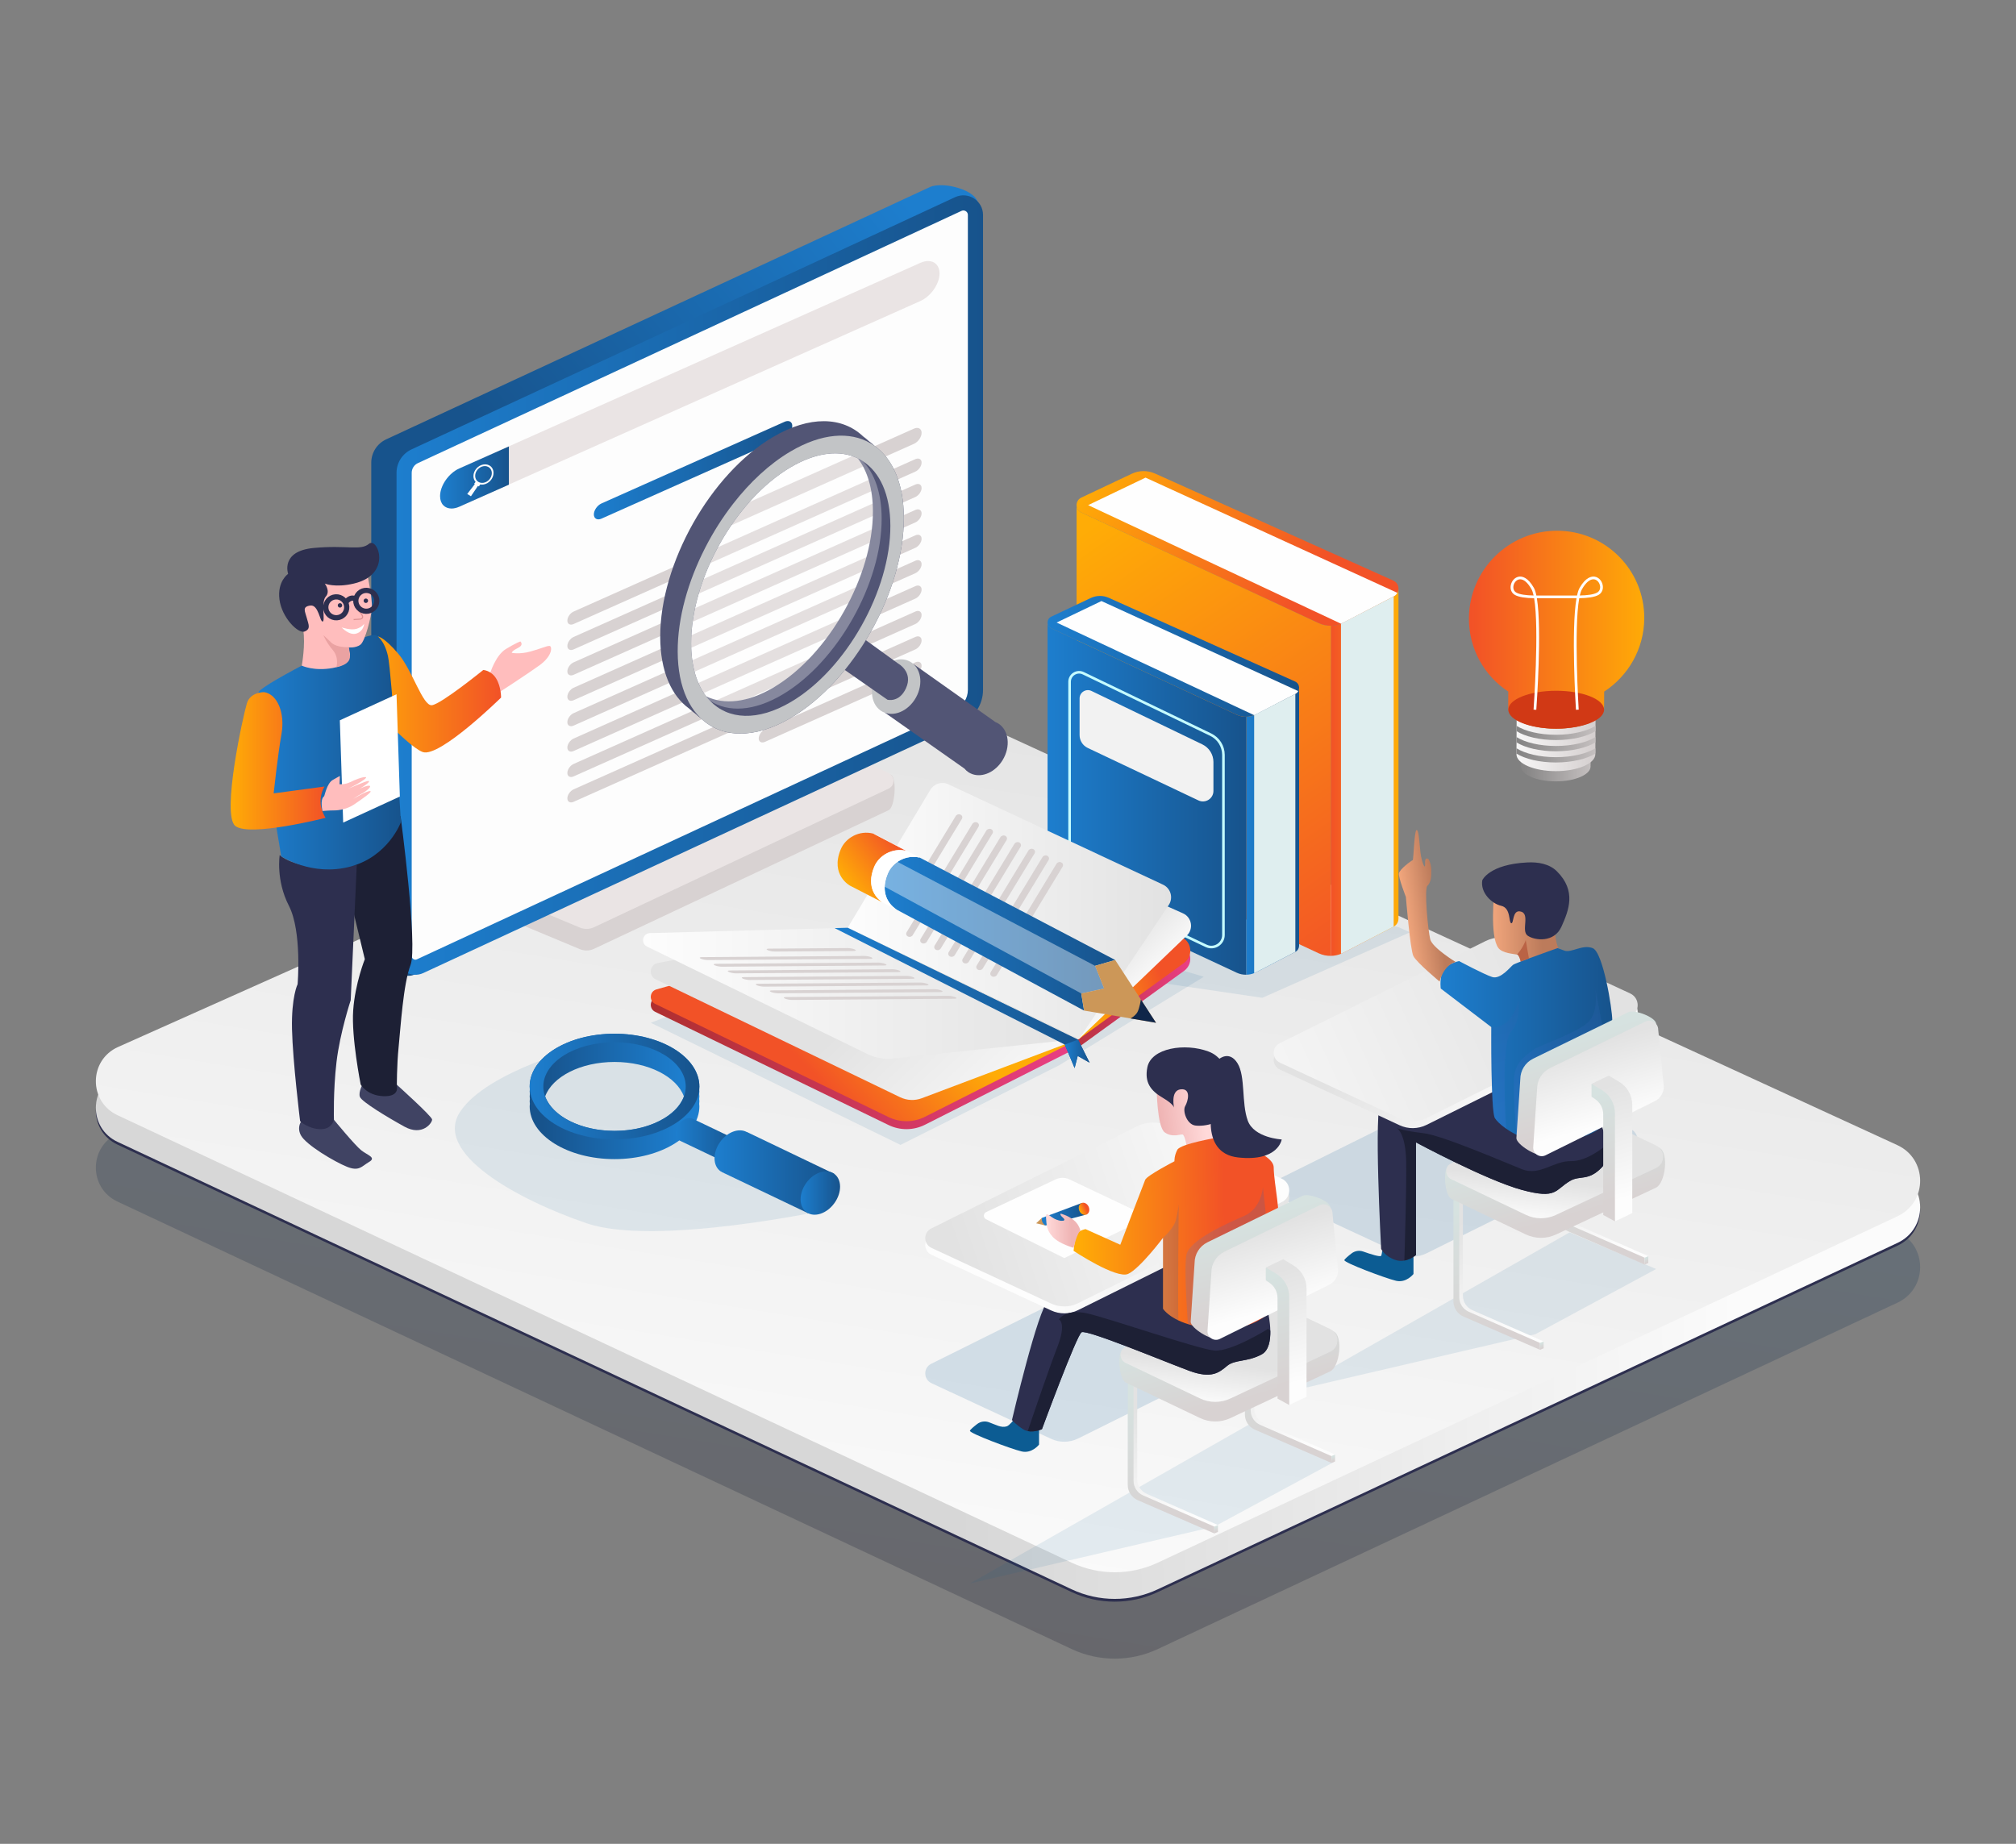 <svg width="387" height="354" viewBox="0 0 387 354" fill="none" xmlns="http://www.w3.org/2000/svg">
<rect x="0" y="0" width="387" height="354" fill="#808080" stroke="none"/>
<g clip-path="url(#clip0_311_682)">
<path opacity="0.2" d="M222.235 316.608L364.255 250.093C370.071 247.37 370.042 239.114 364.208 236.431L185.591 154.284C178.957 151.233 171.325 151.192 164.658 154.169L22.674 217.59C17.033 220.11 16.959 228.068 22.553 230.691L205.726 316.604C210.954 319.056 217.007 319.058 222.236 316.608H222.235Z" fill="url(#paint0_linear_311_682)"/>
<path d="M222.235 305.668L364.255 239.153C370.071 236.429 370.042 228.174 364.208 225.49L185.591 143.344C178.957 140.293 171.325 140.252 164.658 143.229L22.674 206.65C17.033 209.17 16.959 217.128 22.553 219.751L205.726 305.664C210.954 308.115 217.007 308.118 222.236 305.668H222.235Z" fill="#2D2F4F"/>
<path d="M222.235 305.136L364.255 238.621C370.071 235.897 370.042 227.642 364.208 224.958L185.591 142.812C178.957 139.761 171.325 139.719 164.658 142.696L22.674 206.118C17.033 208.638 16.959 216.595 22.553 219.219L205.726 305.132C210.954 307.583 217.007 307.586 222.236 305.136H222.235Z" fill="url(#paint1_linear_311_682)"/>
<path d="M222.235 300.022L364.255 233.507C370.071 230.784 370.042 222.528 364.208 219.845L185.591 137.698C178.957 134.647 171.325 134.606 164.658 137.583L22.674 201.004C17.033 203.524 16.959 211.482 22.553 214.105L205.726 300.018C210.954 302.47 217.007 302.472 222.236 300.022H222.235Z" fill="url(#paint2_linear_311_682)"/>
<path opacity="0.1" d="M227.302 186.398L231.095 187.525L203.291 204.537L172.866 219.811L124.93 196.363L148.646 187.18L227.302 186.398Z" fill="url(#paint3_linear_311_682)"/>
<path opacity="0.1" d="M112.636 200.768C112.636 200.768 130.543 204.408 131.636 208.608C132.729 212.806 130.269 216.171 134.257 217.703C138.245 219.235 158.972 232.241 158.972 232.241C158.972 232.241 125.905 239.382 112.636 234.862C99.366 230.343 83.045 221.39 88.337 213.427C93.63 205.463 112.636 200.768 112.636 200.768Z" fill="url(#paint4_linear_311_682)"/>
<path opacity="0.1" d="M268.456 178.003L270.679 178.992L242.326 191.566L178.248 182.146L212.806 164.217L268.456 178.003Z" fill="url(#paint5_linear_311_682)"/>
<path d="M206.667 96.981C206.667 97.56 206.969 98.112 207.588 98.402L253.143 119.642C253.9 119.994 254.72 120.158 255.527 120.132C256.17 120.12 256.814 119.994 257.419 119.742C257.571 119.679 257.71 119.616 257.86 119.541L267.537 114.511C267.865 114.347 268.092 114.108 268.243 113.819C268.394 113.567 268.456 113.279 268.456 113.001V112.889C268.419 112.298 268.078 111.744 267.446 111.456L221.702 90.907C220.288 90.279 218.687 90.291 217.286 90.945L207.572 95.534C206.967 95.824 206.664 96.402 206.664 96.981H206.667Z" fill="url(#paint6_linear_311_682)"/>
<path d="M206.667 96.981V160.236H206.679C206.628 160.852 206.932 161.481 207.587 161.782L253.142 183.022C253.899 183.375 254.706 183.538 255.514 183.513H255.526V120.132C254.72 120.158 253.899 119.994 253.142 119.642L207.587 98.401C206.969 98.112 206.666 97.558 206.666 96.981H206.667Z" fill="url(#paint7_linear_311_682)"/>
<path d="M255.528 183.513H255.516L255.528 183.526V183.513Z" fill="url(#paint8_linear_311_682)"/>
<path d="M255.527 120.132V183.513C256.169 183.501 256.814 183.375 257.419 183.123C257.571 183.06 257.709 182.997 257.86 182.922L267.536 177.891C268.117 177.602 268.42 177.048 268.444 176.496H268.456V113.003C268.456 113.594 268.153 114.197 267.535 114.512L257.858 119.542C257.72 119.617 257.568 119.68 257.429 119.731L257.417 119.743C256.812 119.995 256.168 120.12 255.525 120.134L255.527 120.132Z" fill="url(#paint9_linear_311_682)"/>
<path d="M208.887 96.981L257.419 119.742C257.571 119.679 257.709 119.616 257.86 119.541L267.536 114.511C267.865 114.347 268.092 114.108 268.242 113.819L219.9 91.698L208.887 96.979V96.981Z" fill="#FEFEFE"/>
<path d="M257.42 119.743V183.124C257.572 183.061 257.71 182.998 257.861 182.923L267.537 177.893V114.512L257.432 119.73L257.42 119.742V119.743Z" fill="#DFEEEF"/>
<path d="M201.096 119.521C201.096 119.973 201.332 120.406 201.815 120.631L237.412 137.228C238.003 137.502 238.643 137.631 239.275 137.611C239.778 137.602 240.281 137.502 240.754 137.307C240.873 137.257 240.982 137.209 241.1 137.15L248.661 133.22C248.918 133.093 249.096 132.905 249.214 132.68C249.332 132.483 249.382 132.257 249.382 132.042V131.953C249.352 131.491 249.086 131.059 248.594 130.833L212.85 114.776C211.746 114.284 210.494 114.295 209.399 114.805L201.808 118.392C201.335 118.619 201.098 119.071 201.098 119.522L201.096 119.521Z" fill="url(#paint10_linear_311_682)"/>
<path d="M201.095 119.521V168.947H201.105C201.066 169.428 201.302 169.92 201.814 170.156L237.411 186.753C238.003 187.028 238.633 187.156 239.264 187.136H239.273V137.612C238.643 137.633 238.001 137.504 237.41 137.229L201.813 120.632C201.33 120.406 201.094 119.974 201.094 119.522L201.095 119.521Z" fill="url(#paint11_linear_311_682)"/>
<path d="M239.274 187.135H239.264L239.274 187.145V187.135Z" fill="url(#paint12_linear_311_682)"/>
<path d="M239.275 137.611V187.135C239.778 187.125 240.281 187.026 240.755 186.831C240.873 186.781 240.982 186.733 241.1 186.674L248.661 182.744C249.114 182.517 249.351 182.085 249.371 181.653H249.381V132.04C249.381 132.503 249.144 132.973 248.661 133.22L241.1 137.15C240.991 137.209 240.873 137.258 240.765 137.297L240.756 137.307C240.283 137.504 239.78 137.602 239.277 137.611H239.275Z" fill="url(#paint13_linear_311_682)"/>
<path d="M202.832 119.521L240.755 137.307C240.873 137.257 240.982 137.209 241.1 137.15L248.662 133.22C248.918 133.093 249.096 132.905 249.214 132.68L211.439 115.395L202.833 119.522L202.832 119.521Z" fill="#FEFEFE"/>
<path d="M240.752 137.307V186.831C240.87 186.781 240.979 186.733 241.098 186.674L248.659 182.744V133.22L240.763 137.297L240.753 137.307H240.752Z" fill="#DFEEEF"/>
<path d="M234.856 144.93V179.508C234.856 181.208 233.079 182.325 231.54 181.596L207.119 170.018C206.021 169.498 205.322 168.395 205.322 167.184V130.897C205.322 129.55 206.736 128.667 207.951 129.254L232.41 141.042C233.905 141.764 234.856 143.273 234.856 144.93Z" stroke="#C5FCFF" stroke-width="0.5" stroke-miterlimit="10"/>
<path d="M232.935 146.297V151.853C232.935 153.331 231.389 154.304 230.051 153.669L208.805 143.596C207.85 143.143 207.242 142.184 207.242 141.131V134.087C207.242 132.916 208.471 132.148 209.529 132.657L230.808 142.914C232.109 143.541 232.935 144.855 232.935 146.295V146.297Z" fill="#F2F2F2"/>
<path d="M161.214 147.986L170.997 148.72C172.235 149.329 171.824 154.971 170.573 155.552L114.005 182.174C113.156 182.568 112.18 182.588 111.317 182.228L100.1 177.547V173.01L161.214 147.986Z" fill="#D8D2D2"/>
<path d="M161.214 143.843L170.604 148.452C171.843 149.061 171.824 150.827 170.573 151.409L114.005 178.031C113.156 178.425 112.18 178.445 111.317 178.084L100.1 173.404L161.214 143.843Z" fill="#EAE4E4"/>
<path d="M179.763 136.917L79.422 187.154C77.025 188.265 71.268 184.246 71.268 181.612V88.836C71.268 86.91 72.388 85.158 74.14 84.345L178.489 35.923C180.99 34.762 187.735 36.488 187.735 39.239L183.853 130.522C183.853 133.265 182.258 135.76 179.762 136.917H179.763Z" fill="url(#paint14_linear_311_682)"/>
<path d="M184.617 138.851L81.26 186.812C78.864 187.923 76.121 186.18 76.121 183.547V90.771C76.121 88.844 77.241 87.093 78.993 86.279L183.342 37.857C185.843 36.696 188.706 38.517 188.706 41.266V132.454C188.706 135.198 187.111 137.693 184.616 138.85L184.617 138.851Z" fill="url(#paint15_linear_311_682)"/>
<path d="M79.735 184.25C79.833 184.25 79.931 184.227 80.032 184.18L183.389 136.22C184.852 135.541 185.796 134.063 185.796 132.454V41.267C185.796 40.678 185.282 40.404 184.935 40.404C184.813 40.404 184.694 40.432 184.572 40.488L80.223 88.91C79.501 89.245 79.033 89.976 79.033 90.771V183.546C79.033 183.748 79.1 183.91 79.239 184.044C79.376 184.175 79.556 184.25 79.735 184.25Z" fill="#FDFDFD"/>
<path d="M140.284 100.895L175.453 85.207C176.257 84.847 176.914 83.898 176.914 83.097C176.914 82.295 176.257 81.933 175.453 82.291L140.284 97.979C139.48 98.339 138.822 99.288 138.822 100.089C138.822 100.891 139.48 101.253 140.284 100.895Z" fill="#D8D2D2"/>
<path d="M115.46 99.573L150.629 83.885C151.433 83.526 152.09 82.577 152.09 81.775C152.09 80.974 151.433 80.612 150.629 80.97L115.46 96.658C114.656 97.017 113.998 97.966 113.998 98.767C113.998 99.569 114.656 99.931 115.46 99.573Z" fill="url(#paint16_linear_311_682)"/>
<path d="M110.112 119.806L175.715 90.544C176.375 90.249 176.914 89.471 176.914 88.812C176.914 88.154 176.374 87.857 175.715 88.151L110.112 117.414C109.451 117.709 108.912 118.488 108.912 119.146C108.912 119.804 109.453 120.101 110.112 119.806Z" fill="#D8D2D2"/>
<path d="M110.112 124.681L175.715 95.419C176.375 95.124 176.914 94.346 176.914 93.687C176.914 93.029 176.374 92.732 175.715 93.026L110.112 122.289C109.451 122.584 108.912 123.363 108.912 124.021C108.912 124.679 109.453 124.976 110.112 124.681Z" fill="#D8D2D2"/>
<path d="M110.112 129.558L175.715 100.296C176.375 100.001 176.914 99.222 176.914 98.564C176.914 97.906 176.374 97.608 175.715 97.903L110.112 127.165C109.451 127.46 108.912 128.239 108.912 128.897C108.912 129.555 109.453 129.853 110.112 129.558Z" fill="#D8D2D2"/>
<path d="M110.112 134.434L175.715 105.172C176.375 104.877 176.914 104.098 176.914 103.44C176.914 102.782 176.374 102.484 175.715 102.779L110.112 132.042C109.451 132.337 108.912 133.115 108.912 133.773C108.912 134.432 109.453 134.729 110.112 134.434Z" fill="#D8D2D2"/>
<path d="M110.112 139.311L175.715 110.048C176.375 109.753 176.914 108.975 176.914 108.317C176.914 107.658 176.374 107.361 175.715 107.656L110.112 136.918C109.451 137.213 108.912 137.992 108.912 138.65C108.912 139.308 109.453 139.605 110.112 139.311Z" fill="#D8D2D2"/>
<path d="M110.112 144.187L175.715 114.925C176.375 114.63 176.914 113.851 176.914 113.193C176.914 112.535 176.374 112.237 175.715 112.532L110.112 141.794C109.451 142.089 108.912 142.868 108.912 143.526C108.912 144.184 109.453 144.482 110.112 144.187Z" fill="#D8D2D2"/>
<path d="M110.112 149.063L175.715 119.801C176.375 119.506 176.914 118.727 176.914 118.069C176.914 117.411 176.374 117.114 175.715 117.409L110.112 146.671C109.451 146.966 108.912 147.744 108.912 148.403C108.912 149.061 109.453 149.358 110.112 149.063Z" fill="#D8D2D2"/>
<path d="M110.112 153.94L175.715 124.677C176.375 124.383 176.914 123.604 176.914 122.946C176.914 122.288 176.374 121.99 175.715 122.285L110.112 151.547C109.451 151.842 108.912 152.621 108.912 153.279C108.912 153.937 109.453 154.235 110.112 153.94Z" fill="#D8D2D2"/>
<path d="M146.848 142.43L175.714 129.554C176.374 129.259 176.914 128.48 176.914 127.822C176.914 127.164 176.373 126.866 175.714 127.161L146.848 140.037C146.188 140.332 145.648 141.111 145.648 141.769C145.648 142.427 146.189 142.725 146.848 142.43Z" fill="#D8D2D2"/>
<path d="M84.481 95.25C84.481 96.743 85.387 97.627 86.671 97.627C87.129 97.627 87.639 97.516 88.169 97.281L99.406 92.264L176.672 57.797C178.7 56.893 180.36 54.506 180.36 52.486C180.36 51.004 179.454 50.12 178.17 50.12C177.711 50.12 177.202 50.231 176.672 50.466L99.406 84.924L88.169 89.941C86.141 90.844 84.481 93.232 84.481 95.251V95.25Z" fill="#EAE4E4"/>
<path d="M84.481 95.25C84.481 96.743 85.387 97.627 86.671 97.627C87.129 97.627 87.639 97.516 88.169 97.281L97.684 93.053V85.711L88.169 89.938C86.141 90.842 84.481 93.229 84.481 95.249V95.25Z" fill="url(#paint17_linear_311_682)"/>
<path d="M90.404 95.276L91.749 93.287L91.929 93.391L92.182 93.01C92.381 93.047 92.591 93.059 92.812 93.022C93.879 92.85 94.743 91.848 94.743 90.785C94.743 89.722 93.879 89.001 92.812 89.173C91.746 89.346 90.881 90.347 90.881 91.41C90.881 91.858 91.041 92.238 91.297 92.522L91.023 92.868L91.15 92.942L89.691 94.837L90.401 95.276H90.404ZM91.215 91.356C91.215 90.476 91.93 89.647 92.814 89.504C93.697 89.361 94.413 89.958 94.413 90.839C94.413 91.72 93.697 92.548 92.814 92.691C91.93 92.835 91.215 92.237 91.215 91.356Z" fill="#FDFDFD"/>
<path opacity="0.1" d="M239.676 273.542L186.184 304.011L233.105 293.088L256.294 280.568L239.676 273.542Z" fill="url(#paint18_linear_311_682)"/>
<path opacity="0.1" d="M301.307 236.609L247.812 267.079L294.734 256.155L317.923 243.635L301.307 236.609Z" fill="url(#paint19_linear_311_682)"/>
<path opacity="0.15" d="M245.66 226.266L285.157 206.659C287.048 205.721 289.264 205.693 291.177 206.583L312.937 216.708C314.829 217.589 314.863 220.257 312.993 221.185L273.848 240.617C272.221 241.425 270.313 241.449 268.666 240.682L245.705 229.999C244.128 229.266 244.1 227.04 245.658 226.266H245.66Z" fill="#0C5C93"/>
<path opacity="0.15" d="M178.769 261.826L218.267 242.219C220.157 241.28 222.373 241.252 224.287 242.142L246.046 252.268C247.938 253.148 247.972 255.817 246.103 256.745L206.958 276.176C205.331 276.985 203.423 277.009 201.775 276.242L178.815 265.559C177.238 264.826 177.209 262.599 178.768 261.826H178.769Z" fill="#0C5C93"/>
<path d="M199.46 272.908V277.348C199.46 277.348 198.106 279.124 196.113 278.659C194.119 278.194 186.019 275.15 186.188 274.684C186.278 274.439 186.957 273.876 187.579 273.399C188.217 272.91 189.058 272.774 189.816 273.047C191.149 273.522 192.214 274.191 193.271 273.839C193.779 273.67 194.633 272.569 194.633 272.569L199.46 272.908Z" fill="#0C5C93"/>
<path d="M239.677 253.91V271.26C239.677 272.528 240.431 273.676 241.597 274.183L256.293 280.569V279.254L242.614 273.26C241.505 272.773 240.789 271.681 240.789 270.473V254.178L239.676 253.912L239.677 253.91Z" fill="url(#paint20_linear_311_682)"/>
<path d="M238.972 254.207V271.557C238.972 272.825 239.726 273.974 240.892 274.481L255.588 280.866V279.551L241.909 273.557C240.799 273.071 240.084 271.978 240.084 270.77V254.475L238.971 254.21L238.972 254.207Z" fill="url(#paint21_linear_311_682)"/>
<path d="M256.294 279.253L255.59 279.55V280.865L256.294 280.567V279.253Z" fill="url(#paint22_linear_311_682)"/>
<path d="M217.193 265.32V284.799C217.193 286.067 217.947 287.216 219.113 287.723L233.809 294.108V292.793L220.13 286.799C219.02 286.312 218.305 285.22 218.305 284.012V265.589L217.191 265.323L217.193 265.32Z" fill="url(#paint23_linear_311_682)"/>
<path d="M216.488 265.617V285.095C216.488 286.363 217.242 287.512 218.408 288.019L233.104 294.404V293.09L219.424 287.095C218.315 286.609 217.6 285.516 217.6 284.309V265.885L216.486 265.619L216.488 265.617Z" fill="url(#paint24_linear_311_682)"/>
<path d="M233.81 292.791L233.105 293.088V294.403L233.81 294.107V292.791Z" fill="url(#paint25_linear_311_682)"/>
<path d="M236.173 272.268L255.35 263.286C257.193 262.422 257.865 256.511 256.03 255.633L241.448 252.282C240.237 251.703 238.827 251.698 237.61 252.268L215.665 258.866C214.36 259.478 214.786 264.803 216.086 265.425L230.357 272.245C232.194 273.123 234.329 273.131 236.173 272.268Z" fill="url(#paint26_linear_311_682)"/>
<path d="M236.173 268.503L255.35 259.521C257.193 258.657 257.203 256.048 255.367 255.17L241.449 248.519C240.237 247.939 238.828 247.934 237.611 248.504L216.099 258.581C214.793 259.192 214.786 261.041 216.086 261.662L230.358 268.482C232.194 269.36 234.33 269.368 236.173 268.505V268.503Z" fill="url(#paint27_linear_311_682)"/>
<path d="M279.716 230.064V249.543C279.716 250.811 280.471 251.959 281.636 252.466L296.332 258.852V257.537L282.653 251.542C281.544 251.056 280.828 249.963 280.828 248.756V230.332L279.715 230.067L279.716 230.064Z" fill="url(#paint28_linear_311_682)"/>
<path d="M279.011 230.36V249.839C279.011 251.107 279.765 252.256 280.931 252.762L295.627 259.148V257.833L281.948 251.839C280.839 251.352 280.123 250.26 280.123 249.052V230.628L279.01 230.363L279.011 230.36Z" fill="url(#paint29_linear_311_682)"/>
<path d="M296.333 257.535L295.627 257.832V259.147L296.333 258.85V257.535Z" fill="url(#paint30_linear_311_682)"/>
<path d="M299.804 215.826V233.176C299.804 234.444 300.558 235.593 301.724 236.1L316.42 242.485V241.17L302.741 235.176C301.631 234.69 300.916 233.597 300.916 232.389V216.094L299.803 215.829L299.804 215.826Z" fill="url(#paint31_linear_311_682)"/>
<path d="M299.1 216.122V233.472C299.1 234.74 299.854 235.889 301.021 236.396L315.717 242.782V241.467L302.038 235.472C300.928 234.986 300.213 233.893 300.213 232.686V216.39L299.1 216.125V216.122Z" fill="url(#paint32_linear_311_682)"/>
<path d="M316.421 241.169L315.717 241.465V242.78L316.421 242.484V241.169Z" fill="url(#paint33_linear_311_682)"/>
<path d="M194.264 272.626C194.264 272.626 194.883 273.42 196.385 274.392C196.67 274.577 196.975 274.69 197.289 274.754C198.62 275.03 200.014 274.392 200.014 274.392C200.014 274.392 206.648 256.4 207.622 255.783C208.597 255.167 223.993 261.601 228.327 263.19C232.661 264.78 234.078 263.453 235.578 262.219C237.08 260.984 239.471 261.516 242.212 260.019C243.578 259.267 243.891 257.295 243.856 255.499C243.828 253.698 243.444 252.073 243.444 252.073L225.152 241.757C225.152 241.757 217.394 244.056 213.195 243.063C208.995 242.063 205.764 244.673 205.23 246.61C204.753 248.362 209.557 249.057 210.483 249.178C209.4 249.064 203.03 248.49 201.251 249.695C199.302 251.022 194.262 272.624 194.262 272.624L194.264 272.626Z" fill="#2D2F4F"/>
<path d="M271.339 240.146V244.586C271.339 244.586 269.985 246.362 267.992 245.897C265.998 245.431 257.898 242.387 258.067 241.922C258.157 241.677 258.836 241.114 259.457 240.637C260.096 240.148 260.937 240.012 261.695 240.284C263.028 240.76 265.037 241.414 265.15 241.077C265.319 240.569 265.319 240.146 265.319 240.146H271.339Z" fill="#0C5C93"/>
<path d="M298.696 237.011L317.873 228.029C319.717 227.166 320.389 221.255 318.553 220.377L303.972 217.026C302.76 216.447 301.351 216.441 300.134 217.011L278.189 223.61C276.883 224.221 277.309 229.546 278.61 230.168L292.881 236.988C294.718 237.866 296.853 237.874 298.696 237.011Z" fill="url(#paint34_linear_311_682)"/>
<path d="M298.697 233.246L317.873 224.264C319.717 223.401 319.726 220.791 317.891 219.913L303.972 213.262C302.76 212.683 301.351 212.677 300.134 213.247L278.622 223.324C277.316 223.936 277.31 225.784 278.61 226.406L292.881 233.226C294.718 234.104 296.853 234.112 298.697 233.249V233.246Z" fill="url(#paint35_linear_311_682)"/>
<path d="M265.131 239.778C265.131 239.778 265.82 241.225 267.885 241.906C268.483 242.105 269.067 242.113 269.586 242.012C270.874 241.778 271.814 240.948 271.814 240.948V219.323C271.814 219.323 285.322 226.588 292.148 228.447C298.967 230.298 298.453 228.412 301.464 226.687C303.308 225.63 304.894 226.793 307.436 224.183C308.575 223.013 308.696 221.29 308.475 219.735C308.212 217.826 307.436 216.18 307.436 216.18L289.457 210.653C289.457 210.653 282.774 205.297 274.297 204.679C266.013 204.069 276.048 209.902 276.504 210.163C276.24 210.092 271.956 208.851 269.885 208.319C267.75 207.765 266.611 209.723 265.131 211.199C263.65 212.682 265.131 239.776 265.131 239.776V239.778Z" fill="#2D2F4F"/>
<path d="M245.66 201.614L285.157 182.006C287.048 181.068 289.264 181.04 291.177 181.93L312.937 192.055C314.829 192.936 314.863 195.605 312.993 196.532L273.848 215.964C272.221 216.772 270.313 216.797 268.666 216.03L245.705 205.347C244.128 204.614 244.1 202.387 245.658 201.614H245.66Z" fill="url(#paint36_linear_311_682)"/>
<path d="M245.66 200.291L285.157 180.683C287.048 179.745 289.264 179.717 291.177 180.607L312.937 190.732C314.829 191.613 314.863 194.282 312.993 195.209L273.848 214.641C272.221 215.449 270.313 215.474 268.666 214.707L245.705 204.024C244.128 203.291 244.1 201.064 245.658 200.291H245.66Z" fill="url(#paint37_linear_311_682)"/>
<path d="M178.769 237.173L218.267 217.566C220.157 216.628 222.373 216.599 224.287 217.49L246.046 227.615C247.938 228.496 247.972 231.164 246.103 232.092L206.958 251.524C205.331 252.332 203.423 252.356 201.775 251.589L178.815 240.906C177.238 240.173 177.209 237.947 178.768 237.173H178.769Z" fill="url(#paint38_linear_311_682)"/>
<path d="M178.769 235.849L218.267 216.242C220.157 215.303 222.373 215.275 224.287 216.165L246.046 226.291C247.938 227.171 247.972 229.84 246.103 230.768L206.958 250.199C205.331 251.008 203.423 251.032 201.775 250.265L178.815 239.582C177.238 238.849 177.209 236.622 178.768 235.849H178.769Z" fill="url(#paint39_linear_311_682)"/>
<path d="M287.642 182.014C288.408 183.02 290.588 183.128 291.221 183.27C291.314 183.285 291.385 183.327 291.435 183.398C291.863 183.973 291.954 184.845 291.954 184.845L293.541 184.264L299.371 182.711C299.371 182.711 298.535 180.783 298.535 178.995C298.535 177.206 294.993 173.004 294.444 172.735C293.896 172.459 290.615 170.912 290.189 170.975C289.769 171.039 286.851 171.244 286.851 171.244C286.851 171.244 285.93 179.772 287.642 182.014Z" fill="url(#paint40_linear_311_682)"/>
<path d="M284.551 168.99C284.13 171.325 286.3 173.482 288.184 173.905C290.068 174.329 289.584 177.094 290.1 177.245C290.617 177.397 290.294 174.755 291.772 174.973C293.898 175.288 291.894 178.701 293.262 179.641C294.629 180.58 298.346 181.031 299.745 177.91C301.143 174.79 302.656 171.055 298.872 167.285C297.426 165.844 295.263 165.477 293.221 165.577C285.842 165.939 284.551 168.991 284.551 168.991V168.99Z" fill="#2D2F4F"/>
<path d="M222.037 208.877C222.037 208.877 222.094 216.343 223.59 217.404C225.085 218.464 226.544 217.721 227.01 217.813C227.477 217.904 227.889 220.528 227.889 220.528L234.434 219.811C234.434 219.811 232.865 209.802 231.096 208.058C229.326 206.315 222.035 208.877 222.035 208.877H222.037Z" fill="url(#paint41_linear_311_682)"/>
<path d="M202.678 226.415L189.307 232.708C188.727 232.98 188.719 233.799 189.292 234.085L204.308 241.539L220.573 233.672L205.267 226.419C204.448 226.032 203.497 226.031 202.678 226.415Z" fill="#FEFEFE"/>
<path d="M276.575 189.79L286.275 197.189C286.275 197.189 286.161 213.279 286.959 214.649C287.236 215.125 287.99 215.898 289.101 216.679C291.2 218.154 294.595 219.665 298.546 219.253C304.595 218.629 307.507 216.927 307.677 215.614C307.848 214.309 306.588 200.091 307.336 199.744C308.075 199.403 309.499 198.042 309.499 195.877C309.499 193.712 307.734 182.788 305.734 182.028C303.742 181.261 301.628 183 300.311 182.51L299.002 182.028C299.002 182.028 295.963 183.092 293.5 184.008C292.924 184.221 292.383 184.426 291.92 184.604C291.138 184.91 290.568 185.143 290.447 185.242C289.928 185.639 288.048 188.086 286.446 187.576C284.851 187.065 280.098 184.518 280.098 184.518C280.098 184.518 277.265 185.072 276.802 186.774C276.346 188.485 276.575 189.789 276.575 189.789V189.79Z" fill="url(#paint42_linear_311_682)"/>
<path d="M279.442 184.694C279.442 184.694 274.962 181.964 274.551 180.332C274.141 178.701 273.364 170.663 274.019 170.05C274.674 169.437 274.796 168.377 274.756 167.03C274.716 165.683 274.223 164.95 274.223 164.95C274.223 164.95 273.486 164.297 273.569 165.806C273.651 167.316 272.873 165.399 272.668 163.603C272.463 161.808 272.381 159.277 271.931 159.359C271.48 159.441 271.358 165.152 271.194 165.152C271.03 165.152 268.615 166.907 268.533 167.723C268.451 168.539 269.884 172.211 269.884 172.211C269.884 172.211 270.703 182.329 271.316 183.553C271.931 184.777 276.351 188.45 276.351 188.45C276.351 188.45 277.043 185.34 279.439 184.691L279.442 184.694Z" fill="url(#paint43_linear_311_682)"/>
<path opacity="0.2" d="M286.958 214.649C287.235 215.125 287.989 215.898 289.1 216.679C288.808 211.174 288.423 199.921 290.003 198.176C292.111 195.855 291.456 192.089 291.456 192.089C291.456 192.089 291.021 194.409 289.498 195.963C287.968 197.509 286.273 197.19 286.273 197.19C286.273 197.19 286.159 213.281 286.956 214.651L286.958 214.649Z" fill="url(#paint44_linear_311_682)"/>
<path opacity="0.2" d="M307.566 196.774L306.093 189.07C306.093 189.07 307.205 194.205 304.774 196.341C302.342 198.477 295.151 200.859 294.317 201.557C293.482 202.256 291.011 203.636 290.68 206.5C290.35 209.363 291.094 217.853 291.094 217.853L302.63 206.774L307.566 196.774Z" fill="url(#paint45_linear_311_682)"/>
<path d="M269.941 223.355C269.997 228.179 269.706 238.219 269.585 242.013C270.873 241.779 271.813 240.949 271.813 240.949V219.325C271.813 219.325 285.321 226.589 292.147 228.449C298.966 230.3 298.452 228.414 301.463 226.689C303.307 225.631 304.893 226.795 307.435 224.185C308.574 223.015 308.695 221.291 308.474 219.736C307.891 220.247 304.603 222.978 301.577 222.922C298.24 222.851 295.577 225.838 292.169 224.482C288.76 223.121 276.831 217.956 273.215 217.551C269.828 217.168 268.298 216.657 268.127 216.593C268.319 216.699 269.884 217.713 269.942 223.354L269.941 223.355Z" fill="#1D2035"/>
<path d="M294.302 203.253L312.599 194.315C313.746 193.747 317.923 195.317 317.923 196.593L316.169 206.8C316.169 207.981 315.498 209.061 314.437 209.587L296.212 221.673C295.121 222.213 291.094 219.727 291.094 218.512L291.841 207.213C291.841 205.534 292.795 204.001 294.302 203.254V203.253Z" fill="url(#paint46_linear_311_682)"/>
<path d="M297.525 205.08L315.823 196.142C316.97 195.574 318.316 196.405 318.316 197.682L319.393 208.627C319.393 209.808 318.722 210.888 317.661 211.413L296.69 221.804C295.6 222.344 294.318 221.554 294.318 220.339L295.066 209.04C295.066 207.361 296.019 205.828 297.527 205.081L297.525 205.08Z" fill="url(#paint47_linear_311_682)"/>
<path d="M308.837 206.5L310.823 207.693C312.382 208.628 313.334 210.309 313.334 212.123V232.903L310.01 234.49L308.836 211.995L305.512 208.087L308.836 206.5H308.837Z" fill="url(#paint48_linear_311_682)"/>
<path d="M305.514 208.087L307.5 209.28C309.058 210.215 310.01 211.896 310.01 213.71V234.49L307.762 233.262V213.948C307.762 212.777 307.182 211.682 306.213 211.019L305.514 210.542V208.087Z" fill="url(#paint49_linear_311_682)"/>
<path d="M291.223 183.27C291.315 183.285 291.387 183.327 291.436 183.398C291.722 183.781 291.856 184.305 291.921 184.604C292.383 184.427 292.924 184.221 293.501 184.008L292.889 180.468C292.889 180.468 292.86 180.681 292.411 181.553C292.105 182.157 291.543 182.887 291.223 183.27Z" fill="#BA6345"/>
<path d="M206.086 240.148C206.086 240.148 214.299 245.596 216.556 244.575C218.812 243.554 223.26 237.65 223.26 237.65V251.258C223.26 251.258 223.986 252.443 226.206 253.501C227.715 254.218 229.915 254.877 233.046 255.076C240.775 255.558 243.444 252.075 243.444 252.075L243.792 233.912C243.792 233.912 243.991 233.983 245.024 233.891C246.049 233.798 244.526 227.201 244.505 224.114C244.483 221.028 233.801 218.389 233.801 218.389C233.801 218.389 226.613 219.581 226.001 220.752C225.382 221.93 225.452 222.952 225.452 222.952C225.452 222.952 220.185 225.683 219.843 226.498C219.502 227.315 215.054 238.977 215.054 238.977L208.385 235.976C208.385 235.976 206.84 236.252 206.57 237.204C206.293 238.163 206.086 240.149 206.086 240.149V240.148Z" fill="url(#paint50_linear_311_682)"/>
<path d="M220.253 204.901C219.659 207.861 220.931 209.43 223.218 210.77C225.505 212.111 225.399 212.779 225.399 212.779C225.399 212.779 224.594 209.355 226.65 209.139C228.706 208.922 228.063 211.418 227.52 212.352C226.976 213.287 227.822 215.825 229.406 216.081C230.99 216.338 235.499 215.75 235.569 212.36C235.639 208.97 236.444 203.549 231.975 201.875C227.505 200.201 221.001 201.177 220.253 204.902V204.901Z" fill="#2D2F4F"/>
<path d="M233.028 203.006C233.028 203.006 231.874 202.876 231.338 204.78C230.801 206.682 232.841 208.085 232.841 208.085C232.841 208.085 233.855 208.187 233.339 209.702C232.822 211.216 229.972 221.385 237.694 222.221C245.417 223.056 246.042 218.763 246.042 218.763C246.042 218.763 240.732 218.491 239.518 215.126C238.303 211.763 239.109 206.652 237.564 204.146C236.019 201.639 234.073 203.287 234.073 203.287C234.073 203.287 233.499 202.768 233.028 203.006Z" fill="#2D2F4F"/>
<path d="M207.617 230.975L199.998 233.832C199.998 233.832 199.782 234.16 199.937 234.769C200.027 235.121 200.727 235.282 200.727 235.282L208.284 233.242L207.616 230.975H207.617Z" fill="url(#paint51_linear_311_682)"/>
<path d="M207.203 232.465C207.468 233.074 208.082 233.395 208.576 233.182C209.069 232.969 209.255 232.301 208.99 231.692C208.725 231.083 208.11 230.762 207.617 230.975C207.123 231.188 206.938 231.856 207.203 232.465Z" fill="url(#paint52_linear_311_682)"/>
<path d="M199.999 233.832L198.904 234.859L200.728 235.281C200.728 235.281 199.843 234.849 199.999 233.832Z" fill="#CC9758"/>
<path d="M207.395 236.325C207.395 236.325 207.231 235.127 206.088 234.219C204.945 233.312 203.631 233.009 203.631 233.009C203.631 233.009 203.327 233.16 204.036 233.765C204.743 234.369 204.087 234.621 202.821 234.168C201.557 233.715 200.698 232.304 200.799 233.765C200.9 235.227 200.9 236.184 202.114 237.495C203.328 238.806 206.088 239.562 206.088 239.562C206.088 239.562 206.808 236.566 207.395 236.325Z" fill="url(#paint53_linear_311_682)"/>
<path d="M197.289 274.754C198.62 275.03 200.015 274.392 200.015 274.392C200.015 274.392 206.648 256.4 207.623 255.783C208.598 255.167 223.993 261.601 228.327 263.191C232.661 264.78 234.078 263.453 235.579 262.219C237.081 260.984 239.472 261.516 242.212 260.019C243.578 259.267 243.892 257.295 243.857 255.499L243.437 255.123C243.437 255.123 236.327 259.578 233.103 259.287C229.887 258.996 212.784 253.046 208.656 252.146C204.521 251.245 203.261 253.306 203.261 253.306C203.261 253.306 204.813 253.881 202.976 258.613C201.517 262.345 198.491 271.198 197.289 274.753V274.754Z" fill="#1D2035"/>
<path opacity="0.2" d="M223.26 237.65V251.258C223.26 251.258 223.986 252.443 226.206 253.501C226.078 248.981 226.27 231.217 226.27 231.217C226.27 231.217 226.106 232.643 225.73 234.231C225.352 235.821 223.26 237.65 223.26 237.65Z" fill="url(#paint54_linear_311_682)"/>
<path opacity="0.2" d="M242.989 233.01L242.44 227.935C242.44 227.935 242.136 231.977 238.944 233.391C235.752 234.805 228.251 238.038 227.744 240.968C227.237 243.898 228.04 254.207 228.04 254.207L231.494 254.861L242.99 233.01H242.989Z" fill="url(#paint55_linear_311_682)"/>
<path d="M231.779 238.51L250.076 229.572C251.223 229.004 255.399 230.573 255.399 231.849L253.646 242.056C253.646 243.237 252.975 244.318 251.914 244.843L233.688 256.93C232.598 257.47 228.57 254.983 228.57 253.769L229.318 242.469C229.318 240.791 230.271 239.258 231.779 238.511V238.51Z" fill="url(#paint56_linear_311_682)"/>
<path d="M235 240.337L253.297 231.399C254.444 230.831 255.79 231.662 255.79 232.939L256.867 243.883C256.867 245.064 256.196 246.145 255.135 246.67L234.165 257.061C233.074 257.601 231.793 256.81 231.793 255.596L232.541 244.296C232.541 242.618 233.494 241.085 235.001 240.338L235 240.337Z" fill="url(#paint57_linear_311_682)"/>
<path d="M246.312 241.756L248.298 242.949C249.856 243.885 250.808 245.566 250.808 247.379V268.159L247.484 269.746L246.31 247.252L242.986 243.343L246.31 241.756H246.312Z" fill="url(#paint58_linear_311_682)"/>
<path d="M242.988 243.342L244.974 244.535C246.533 245.47 247.485 247.151 247.485 248.965V269.745L245.237 268.517V249.204C245.237 248.032 244.657 246.937 243.688 246.275L242.988 245.798V243.342Z" fill="url(#paint59_linear_311_682)"/>
<path d="M207.138 200.991L227.3 186.398C229.034 185.142 228.849 182.509 226.954 181.508L201.787 168.206L207.138 200.991Z" fill="url(#paint60_linear_311_682)"/>
<path d="M207.138 200.99L177.571 215.935C175.372 217.046 172.777 217.067 170.56 215.991L125.771 194.26C124.533 193.66 124.694 191.853 126.02 191.479L164.688 180.584L206.942 199.586L207.138 200.99Z" fill="url(#paint61_linear_311_682)"/>
<path d="M207.138 199.464L227.3 184.871C229.034 183.615 228.849 180.982 226.954 179.981L201.787 166.679L207.138 199.464Z" fill="url(#paint62_linear_311_682)"/>
<path d="M207.138 199.464L177.571 214.408C175.372 215.519 172.777 215.541 170.56 214.464L125.771 192.734C124.533 192.133 124.694 190.326 126.02 189.952L164.688 179.058L207.138 199.463V199.464Z" fill="url(#paint63_linear_311_682)"/>
<path d="M207.138 199.464L176.971 210.841C175.612 211.353 174.101 211.286 172.793 210.656L125.872 188.019C124.419 187.318 124.707 185.176 126.294 184.883L162.727 178.117L207.138 199.464Z" fill="url(#paint64_linear_311_682)"/>
<path d="M207.139 199.464L227.834 179.611C229.17 178.328 228.782 176.106 227.089 175.35L212.203 168.703L196.975 194.578L207.138 199.464H207.139Z" fill="url(#paint65_linear_311_682)"/>
<path d="M162.729 178.115L207.139 199.462L224.355 173.754C225.267 172.392 224.749 170.541 223.262 169.845L182.042 150.574C180.794 149.991 179.306 150.444 178.6 151.624L162.73 178.114L162.729 178.115Z" fill="url(#paint66_linear_311_682)"/>
<path d="M162.728 178.115L124.775 179.145C123.345 179.184 122.925 181.11 124.211 181.737L166.522 202.364C168.041 203.104 169.738 203.403 171.417 203.226L207.137 199.464L162.726 178.117L162.728 178.115Z" fill="url(#paint67_linear_311_682)"/>
<path d="M178.527 167.305L184.64 157.23C184.825 156.925 184.711 156.55 184.387 156.397C184.063 156.243 183.646 156.367 183.462 156.673L177.349 166.747C177.163 167.053 177.277 167.428 177.602 167.581C177.926 167.735 178.342 167.611 178.527 167.305Z" fill="#D8D2D2"/>
<path d="M175.222 179.525L187.832 158.744C188.018 158.438 187.904 158.063 187.58 157.91C187.256 157.756 186.839 157.881 186.655 158.186L174.044 178.968C173.859 179.273 173.973 179.649 174.297 179.801C174.621 179.956 175.038 179.831 175.222 179.525Z" fill="#D8D2D2"/>
<path d="M177.913 180.801L190.524 160.02C190.709 159.714 190.595 159.339 190.271 159.186C189.947 159.032 189.53 159.157 189.346 159.462L176.735 180.244C176.55 180.549 176.664 180.925 176.988 181.077C177.312 181.232 177.729 181.107 177.913 180.801Z" fill="#D8D2D2"/>
<path d="M180.605 182.077L193.215 161.296C193.401 160.99 193.287 160.615 192.962 160.462C192.638 160.308 192.222 160.433 192.037 160.738L179.427 181.52C179.241 181.825 179.356 182.201 179.68 182.354C180.004 182.508 180.421 182.383 180.605 182.077Z" fill="#D8D2D2"/>
<path d="M183.296 183.355L195.907 162.573C196.092 162.268 195.978 161.892 195.654 161.74C195.33 161.585 194.913 161.71 194.729 162.016L182.118 182.797C181.933 183.103 182.047 183.478 182.371 183.631C182.695 183.785 183.112 183.661 183.296 183.355Z" fill="#D8D2D2"/>
<path d="M185.986 184.631L198.596 163.849C198.782 163.544 198.667 163.168 198.343 163.016C198.019 162.861 197.602 162.986 197.418 163.292L184.808 184.073C184.622 184.379 184.736 184.754 185.061 184.907C185.385 185.061 185.801 184.937 185.986 184.631Z" fill="#D8D2D2"/>
<path d="M188.677 185.907L201.288 165.125C201.473 164.82 201.359 164.444 201.035 164.292C200.711 164.137 200.294 164.262 200.11 164.568L187.499 185.349C187.314 185.655 187.428 186.03 187.752 186.183C188.076 186.337 188.493 186.213 188.677 185.907Z" fill="#D8D2D2"/>
<path d="M191.369 187.183L203.979 166.401C204.165 166.096 204.05 165.721 203.726 165.568C203.402 165.414 202.985 165.538 202.801 165.844L190.191 186.625C190.005 186.931 190.119 187.306 190.443 187.459C190.767 187.613 191.184 187.489 191.369 187.183Z" fill="#D8D2D2"/>
<path d="M148.771 182.687L163.862 182.576C164.319 182.572 164.428 182.445 164.104 182.291C163.78 182.136 163.141 182.014 162.684 182.017L147.593 182.128C147.136 182.132 147.027 182.26 147.351 182.414C147.675 182.568 148.313 182.69 148.771 182.687Z" fill="#D8D2D2"/>
<path d="M135.923 184.32L167.055 184.089C167.512 184.085 167.621 183.958 167.297 183.804C166.973 183.65 166.334 183.528 165.877 183.53L134.745 183.761C134.288 183.765 134.179 183.892 134.503 184.046C134.827 184.201 135.466 184.323 135.923 184.32Z" fill="#D8D2D2"/>
<path d="M138.614 185.596L169.747 185.365C170.204 185.361 170.313 185.234 169.989 185.08C169.665 184.926 169.026 184.804 168.569 184.806L137.436 185.037C136.979 185.041 136.87 185.168 137.194 185.322C137.518 185.477 138.157 185.599 138.614 185.596Z" fill="#D8D2D2"/>
<path d="M141.304 186.873L172.436 186.643C172.893 186.639 173.002 186.511 172.678 186.357C172.354 186.203 171.715 186.081 171.258 186.084L140.126 186.314C139.669 186.318 139.56 186.446 139.884 186.6C140.208 186.754 140.847 186.876 141.304 186.873Z" fill="#D8D2D2"/>
<path d="M143.995 188.15L175.127 187.919C175.585 187.915 175.694 187.788 175.369 187.633C175.045 187.479 174.407 187.357 173.949 187.36L142.817 187.591C142.36 187.595 142.251 187.722 142.575 187.876C142.899 188.03 143.538 188.152 143.995 188.15Z" fill="#D8D2D2"/>
<path d="M146.687 189.426L177.819 189.195C178.276 189.191 178.385 189.064 178.061 188.909C177.737 188.755 177.098 188.633 176.641 188.636L145.509 188.867C145.052 188.871 144.943 188.998 145.267 189.152C145.591 189.306 146.229 189.428 146.687 189.426Z" fill="#D8D2D2"/>
<path d="M149.378 190.702L180.51 190.471C180.967 190.467 181.076 190.34 180.752 190.185C180.428 190.031 179.789 189.909 179.332 189.912L148.2 190.143C147.743 190.147 147.634 190.274 147.958 190.428C148.282 190.582 148.921 190.704 149.378 190.702Z" fill="#D8D2D2"/>
<path d="M152.069 191.978L183.202 191.747C183.659 191.743 183.768 191.616 183.444 191.462C183.12 191.307 182.481 191.185 182.024 191.188L150.892 191.419C150.434 191.423 150.325 191.55 150.65 191.704C150.974 191.858 151.612 191.98 152.069 191.978Z" fill="#D8D2D2"/>
<path d="M162.727 178.115L206.941 199.587L209.166 204.025L206.885 202.73L206.287 205.061L204.396 200.548L160.217 178.184L162.727 178.115Z" fill="url(#paint68_linear_311_682)"/>
<path d="M206.941 199.587L204.396 200.548L206.287 205.061L206.885 202.73L209.166 204.025L206.941 199.587Z" fill="url(#paint69_linear_311_682)"/>
<path d="M169.331 173.208C168.47 172.605 166.114 170.499 167.818 166.409C168.711 164.255 171.288 162.709 173.966 163.353L167.662 160.052C164.939 159.319 162.287 160.886 161.389 163.073C159.327 168.026 163.207 170.055 163.207 170.055L169.331 173.209V173.208Z" fill="url(#paint70_linear_311_682)"/>
<path d="M208.101 194.02L207.564 190.73L211.943 189.775L210.22 185.428L214.079 184.309L176.575 164.656C173.897 164.011 171.318 165.558 170.427 167.712C168.365 172.657 172.237 174.696 172.237 174.696L208.101 194.019V194.02Z" fill="url(#paint71_linear_311_682)"/>
<path opacity="0.4" d="M169.01 169.794L207.563 190.731L211.941 189.777L210.219 185.43L170.837 164.707L169.01 169.794Z" fill="white"/>
<path d="M172.135 174.645C171.549 174.276 168.566 172.183 170.427 167.715C171.32 165.561 173.898 164.014 176.575 164.659L167.904 160.115C167.821 160.093 167.746 160.064 167.662 160.052L173.966 163.353C171.289 162.709 168.71 164.255 167.818 166.409C166.115 170.499 168.471 172.606 169.331 173.208L172.135 174.645Z" fill="white"/>
<path d="M214.079 184.311L210.22 185.43L211.943 189.777L207.564 190.731L208.101 194.02L221.915 196.363L214.079 184.311Z" fill="#CC9758"/>
<path d="M217.014 195.532C217.014 195.532 217.9 195.075 218.326 194.347C218.752 193.62 219.008 191.893 219.008 191.893L221.914 196.362L217.014 195.531V195.532Z" fill="#0F2649"/>
<path d="M101.678 209.554C101.678 209.714 101.705 209.869 101.717 210.028C101.705 210.186 101.678 210.341 101.678 210.501C101.678 210.66 101.705 210.816 101.717 210.974C101.705 211.132 101.678 211.287 101.678 211.447C101.678 211.607 101.705 211.762 101.717 211.92C101.705 212.078 101.678 212.234 101.678 212.393C101.678 217.996 108.971 222.537 117.967 222.537C126.963 222.537 134.257 217.996 134.257 212.393C134.257 212.234 134.23 212.078 134.218 211.92C134.23 211.762 134.257 211.607 134.257 211.447C134.257 211.287 134.23 211.132 134.218 210.974C134.23 210.816 134.257 210.66 134.257 210.501C134.257 210.341 134.23 210.186 134.218 210.028C134.23 209.869 134.257 209.714 134.257 209.554C134.257 209.395 134.23 209.239 134.218 209.081C134.23 208.923 134.257 208.768 134.257 208.608C134.257 203.005 126.963 198.464 117.967 198.464C108.971 198.464 101.678 203.005 101.678 208.608C101.678 208.768 101.705 208.923 101.717 209.081C101.705 209.239 101.678 209.395 101.678 209.554ZM117.967 203.884C124.469 203.884 129.9 206.714 131.285 210.502C129.9 214.29 124.47 217.12 117.967 217.12C111.464 217.12 106.035 214.29 104.649 210.502C106.035 206.714 111.464 203.884 117.967 203.884Z" fill="url(#paint72_linear_311_682)"/>
<path d="M101.678 208.608C101.678 214.211 108.971 218.752 117.967 218.752C126.963 218.752 134.257 214.211 134.257 208.608C134.257 203.005 126.963 198.464 117.967 198.464C108.971 198.464 101.678 203.005 101.678 208.608ZM104.299 208.608C104.299 203.907 110.418 200.096 117.967 200.096C125.516 200.096 131.636 203.907 131.636 208.608C131.636 213.309 125.516 217.12 117.967 217.12C110.418 217.12 104.299 213.309 104.299 208.608Z" fill="url(#paint73_linear_311_682)"/>
<path d="M130.306 215.861C131.056 214.817 132.256 214.391 133.065 214.841L133.071 214.832L142.114 219.165L139.413 223.249L130.471 218.979L130.478 218.969C130.431 218.944 130.38 218.926 130.335 218.894C129.53 218.319 129.517 216.96 130.307 215.86L130.306 215.861Z" fill="url(#paint74_linear_311_682)"/>
<path d="M139.25 223.151C140.055 223.726 141.35 223.301 142.141 222.201C142.932 221.101 142.92 219.741 142.113 219.166C141.307 218.591 140.012 219.016 139.222 220.117C138.431 221.217 138.443 222.576 139.25 223.151Z" fill="url(#paint75_linear_311_682)"/>
<path d="M138.245 219.233C139.636 217.298 141.858 216.51 143.359 217.343L143.37 217.326L160.13 225.359L155.126 232.93L138.552 225.015L138.563 224.997C138.475 224.949 138.38 224.917 138.298 224.858C136.804 223.791 136.781 221.273 138.247 219.233H138.245Z" fill="url(#paint76_linear_311_682)"/>
<path d="M160.182 230.975C161.647 228.935 161.624 226.417 160.13 225.351C158.636 224.284 156.237 225.074 154.772 227.114C153.307 229.154 153.33 231.672 154.824 232.738C156.318 233.804 158.717 233.015 160.182 230.975Z" fill="url(#paint77_linear_311_682)"/>
<path d="M94.029 129.428C94.029 129.428 95.079 125.843 97.118 124.604C99.157 123.362 99.895 123.153 99.895 123.153C99.895 123.153 100.653 123.805 99.393 124.421C98.133 125.038 98.26 125.34 98.26 125.34C98.26 125.34 99.743 125.648 101.791 125.093C103.839 124.538 104.956 123.983 105.482 124.006C106.008 124.029 106.168 125.852 103.534 127.751C100.899 129.65 95.857 132.895 95.857 132.895C95.857 132.895 95.726 130.389 94.029 129.425V129.428Z" fill="#FFBDBD"/>
<path d="M64.103 214.982C64.103 214.982 68.121 219.874 69.342 220.838C70.563 221.802 72.299 222.229 70.858 223.075C69.415 223.921 68.948 224.95 66.603 224.005C64.258 223.062 58.715 219.804 57.746 217.941C56.776 216.078 58.241 214.72 58.241 214.72L64.103 214.98V214.982Z" fill="#404363"/>
<path d="M76.183 208.261C76.183 208.261 82.907 214.301 82.949 214.932C82.99 215.563 81.093 218.209 77.644 216.306C74.195 214.403 69.478 211.533 69.098 210.607C68.719 209.68 69.707 207.973 69.707 207.973L76.183 208.261Z" fill="#404363"/>
<path d="M76.895 156.681C76.895 156.681 80.219 181.598 78.814 185.247C77.408 188.897 76.903 197.263 76.528 200.958C76.152 204.654 76.183 208.643 76.183 208.643C76.183 208.643 76.714 210.592 73.548 210.451C70.381 210.31 69.234 208.196 69.234 208.196C69.234 208.196 67.431 199.178 67.8 193.971C68.172 188.762 70.033 184.154 70.033 184.154L64.562 161.514L76.893 156.681H76.895Z" fill="#1D2035"/>
<path d="M68.485 166.072L67.324 192.025C67.324 192.025 65.266 198.257 64.601 203.866C63.937 209.474 64.104 214.982 64.104 214.982C64.104 214.982 63.742 216.89 61.402 216.787C59.063 216.683 57.609 215.243 57.609 215.243C57.609 215.243 56.192 203.768 56.054 197.574C55.917 191.38 57.129 188.959 57.129 188.959C57.129 188.959 57.996 178.823 55.458 173.897C52.919 168.971 53.693 164.156 53.693 164.156C53.693 164.156 57.084 167.747 68.485 166.072Z" fill="#2D2F4F"/>
<path d="M72.546 122.195C72.546 122.195 73.683 122.249 76.441 125.492C79.199 128.735 81.15 135.572 82.9 135.393C84.649 135.213 92.769 128.63 92.769 128.63C92.769 128.63 94.293 128.699 95.255 130.284C96.216 131.87 96.188 133.926 96.188 133.926C96.188 133.926 84.359 145.551 81.144 144.38C77.929 143.208 68.458 132.373 68.403 132.177C68.348 131.981 72.547 122.195 72.547 122.195H72.546Z" fill="url(#paint78_linear_311_682)"/>
<path d="M72.198 121.946C69.772 121.255 50.43 131.355 49.661 132.838C48.893 134.319 53.981 164.395 53.981 164.395C53.981 164.395 59.887 168.33 67.228 166.383C74.569 164.435 76.967 157.838 76.967 157.838C76.967 157.838 75.207 129.193 74.474 125.953C73.742 122.715 72.198 121.946 72.198 121.946Z" fill="url(#paint79_linear_311_682)"/>
<path d="M50.712 132.883C53.267 133.288 54.743 136.91 54.037 140.902C53.331 144.893 52.532 152.319 52.532 152.319L62.3 151.004C62.3 151.004 61.547 152.137 61.531 153.827C61.514 155.517 62.499 157.019 62.499 157.019C62.499 157.019 47.886 160.742 45.176 158.58C42.465 156.419 46.717 137.194 47.4 135.009C48.083 132.824 50.712 132.883 50.712 132.883Z" fill="url(#paint80_linear_311_682)"/>
<path d="M70.541 110.374C70.541 110.374 71.487 115.017 71.392 116.66C71.298 118.304 70.103 123.12 69.17 123.79C68.237 124.46 66.862 124.298 66.862 124.298L67.182 125.549C67.182 125.549 67.473 127.598 63.858 128.252C60.242 128.906 57.93 127.795 57.93 127.795C57.93 127.795 58.687 123.716 58.197 120.864C57.708 118.012 57.382 110.838 60.334 109.362C63.285 107.885 70.543 110.375 70.543 110.375L70.541 110.374Z" fill="#FFBDBD"/>
<path d="M67.925 112.037C64.304 112.889 62.348 112.039 62.348 112.039C62.348 112.039 63.479 113.508 62.537 114.536C61.596 115.564 62.475 119.253 61.942 119.329C61.408 119.406 61.151 116.016 59.55 116.256C57.948 116.496 58.553 117.347 58.891 118.638C59.228 119.927 59.709 120.729 58.489 121.239C57.268 121.75 54.089 118.581 53.644 115.087C53.199 111.592 55.311 110.178 55.311 110.178C55.311 110.178 53.779 105.81 60.212 105.205C66.644 104.601 69.194 105.784 70.829 104.405C72.464 103.026 75.413 110.277 67.928 112.037H67.925Z" fill="#2D2F4F"/>
<path d="M66.963 124.238C66.963 124.238 64.677 124.424 63.547 123.329C62.416 122.234 62.074 121.942 62.074 121.942C62.074 121.942 62.636 123.353 63.886 124.803C65.135 126.254 64.578 128.091 64.578 128.091C64.578 128.091 67.293 127.685 67.165 125.99C67.036 124.294 66.963 124.239 66.963 124.239V124.238Z" fill="#EAA2A2"/>
<path d="M65.689 116.195C65.706 116.43 65.53 116.634 65.296 116.651C65.061 116.668 64.857 116.493 64.839 116.26C64.822 116.025 64.998 115.821 65.232 115.804C65.467 115.787 65.671 115.962 65.689 116.195Z" fill="#2D2F4F"/>
<path d="M70.656 115.307C70.673 115.541 70.497 115.745 70.263 115.762C70.028 115.78 69.823 115.604 69.806 115.371C69.788 115.136 69.965 114.933 70.198 114.915C70.434 114.898 70.638 115.073 70.656 115.307Z" fill="#2D2F4F"/>
<path d="M65.584 120.452C65.584 120.452 67.325 121.065 68.431 120.734C69.536 120.403 69.91 119.75 69.91 119.75C69.91 119.75 69.821 121.182 68.431 121.629C67.04 122.077 65.584 120.452 65.584 120.452Z" fill="white"/>
<path d="M69.04 118.979C69.025 118.979 69.009 118.982 68.993 118.982C68.179 119.019 67.898 119.064 67.897 119.065L67.863 118.857C67.875 118.856 68.155 118.81 68.983 118.772C69.176 118.762 69.418 118.715 69.485 118.541C69.558 118.347 69.399 118.022 69.078 117.713C68.456 117.113 68.316 115.965 68.311 115.916L68.522 115.892C68.522 115.903 68.659 117.014 69.225 117.561C69.618 117.94 69.79 118.335 69.684 118.615C69.627 118.765 69.469 118.946 69.043 118.978L69.04 118.979Z" fill="#DD9292"/>
<path d="M66.56 116.47C66.63 117.576 65.787 118.529 64.677 118.599C63.566 118.668 62.611 117.828 62.541 116.721C62.471 115.615 63.314 114.662 64.425 114.592C65.534 114.522 66.49 115.363 66.56 116.47Z" stroke="#2D2F4F" stroke-miterlimit="10"/>
<path d="M71.691 116.817C72.503 116.06 72.546 114.791 71.786 113.981C71.027 113.172 69.753 113.129 68.941 113.886C68.129 114.643 68.086 115.913 68.846 116.722C69.605 117.532 70.879 117.574 71.691 116.817Z" stroke="#2D2F4F" stroke-miterlimit="10"/>
<path d="M66.352 115.698C66.352 115.698 67.152 114.35 68.33 115.018" stroke="#2D2F4F" stroke-miterlimit="10"/>
<path d="M65.236 138.288L76.118 133.287L76.758 152.926L65.878 157.929L65.236 138.288Z" fill="white"/>
<path d="M62.208 152.889C62.319 152.807 62.731 150.406 63.867 149.747C65.004 149.087 65.247 148.98 65.247 148.98L65.177 150.554C65.177 150.554 66.16 150.676 67.212 150.171C68.263 149.665 69.309 149.239 70.064 149.193C70.818 149.148 69.433 150.032 68.459 150.581C67.486 151.129 66.718 151.489 66.718 151.489C66.718 151.489 70.269 149.913 70.704 149.932C71.138 149.951 70.562 150.439 69.746 150.994C68.93 151.548 67.872 152.014 67.872 152.014C67.872 152.014 70.059 150.81 70.815 150.843C71.571 150.877 70.358 151.888 69.457 152.359C68.556 152.831 67.81 153.39 67.81 153.39C67.81 153.39 70.261 151.882 71.011 151.877C71.762 151.87 69.356 153.499 68.009 154.424C66.662 155.348 65.069 155.594 64.12 155.591C63.171 155.588 61.911 155.704 61.911 155.704C61.911 155.704 61.373 153.501 62.208 152.886V152.889Z" fill="#FFBDBD"/>
<path d="M169.885 136.838L175.372 127.503L191.086 138.628C191.285 138.709 191.48 138.801 191.665 138.921C193.684 140.218 194.041 143.365 192.459 145.948C191.058 148.238 188.608 149.313 186.662 148.628V148.63L186.65 148.622C186.404 148.534 186.165 148.423 185.938 148.277C185.628 148.078 185.363 147.832 185.133 147.555L169.885 136.836V136.838Z" fill="#525575"/>
<path d="M175.831 133.922C177.305 131.274 176.799 128.186 174.7 127.024C172.601 125.863 169.704 127.067 168.229 129.715C166.754 132.363 167.26 135.451 169.359 136.613C171.459 137.775 174.356 136.57 175.831 133.922Z" fill="#C2C4C6"/>
<path d="M165.338 122.273L172.409 127.39C172.409 127.39 175.358 128.982 173.914 132.141C172.626 134.961 170.357 134.336 170.357 134.336L161.465 128.137L165.338 122.273Z" fill="#525575"/>
<path d="M167.917 85.63C167.562 85.294 167.19 84.984 166.8 84.704C166.445 84.368 166.072 84.058 165.682 83.778C161.701 79.994 155.425 79.742 148.374 83.912C136.387 91 126.701 108.185 126.74 122.298C126.758 128.85 128.872 133.586 132.329 136.071C132.684 136.407 133.056 136.717 133.446 136.997C133.801 137.334 134.174 137.643 134.564 137.923C138.545 141.706 144.818 141.961 151.866 137.792C163.856 130.701 173.542 113.511 173.503 99.403C173.486 92.85 171.373 88.114 167.916 85.629L167.917 85.63ZM132.676 123.549C132.641 111.115 141.174 95.975 151.734 89.732C156.724 86.782 161.27 86.346 164.686 88.015C166.501 90.383 167.558 93.815 167.569 98.154C167.604 110.582 159.071 125.726 148.507 131.973C143.521 134.922 138.974 135.356 135.56 133.688C133.743 131.319 132.688 127.888 132.676 123.55V123.549Z" fill="#525575"/>
<path d="M151.725 86.692C147.713 89.066 143.956 92.571 140.738 96.717C138.74 99.288 136.948 102.102 135.432 105.046C135.402 105.104 135.372 105.157 135.347 105.215C132.055 111.65 130.076 118.679 130.092 125.077C130.132 139.185 139.881 144.879 151.868 137.792C163.858 130.7 173.544 113.512 173.505 99.403C173.467 85.29 163.718 79.598 151.728 86.691L151.725 86.692ZM151.858 134.751C145.456 138.537 139.778 138.182 136.291 134.543C134.026 132.182 132.688 128.437 132.675 123.548C132.64 111.115 141.175 95.974 151.733 89.731C157.199 86.498 162.136 86.28 165.629 88.544C168.894 90.654 170.906 94.927 170.919 100.93C170.954 113.359 162.422 128.503 151.858 134.749V134.751Z" fill="#C2C4C6"/>
<path opacity="0.3" d="M169.248 99.544C169.283 111.971 160.748 127.114 150.184 133.361C144.724 136.591 139.79 136.808 136.294 134.544C134.029 132.184 132.691 128.439 132.678 123.549C132.643 111.117 141.178 95.975 151.736 89.732C157.202 86.499 162.139 86.282 165.632 88.546C167.896 90.906 169.234 94.651 169.248 99.544Z" fill="white"/>
<path d="M292 146.97H292.019C292.009 147.025 292 147.085 292 147.151C291.992 148.732 294.968 150.014 298.652 150.014C302.337 150.014 305.326 148.732 305.334 147.151C305.334 147.086 305.326 147.026 305.316 146.97H305.335L305.363 141.332C303.9 142.238 301.453 142.834 298.69 142.834C295.926 142.834 293.485 142.238 292.031 141.332L292.003 146.97H292Z" fill="url(#paint81_linear_311_682)"/>
<path d="M291.105 144.593H291.127C291.116 144.656 291.105 144.725 291.105 144.798C291.096 146.594 294.475 148.05 298.663 148.05C302.85 148.05 306.243 146.594 306.252 144.798C306.252 144.725 306.243 144.656 306.232 144.593H306.253L306.286 138.19C304.624 139.219 301.844 139.898 298.704 139.898C295.564 139.898 292.792 139.219 291.14 138.19L291.108 144.595L291.105 144.593Z" fill="url(#paint82_linear_311_682)"/>
<path d="M281.981 118.706C281.951 124.594 284.959 129.775 289.535 132.779L289.52 135.694H289.547C289.536 135.773 289.52 135.856 289.52 135.941C289.516 136.776 290.117 137.548 291.139 138.189C292.791 139.218 295.565 139.896 298.703 139.896C301.843 139.896 304.622 139.218 306.284 138.189C307.313 137.548 307.922 136.776 307.926 135.941C307.926 135.856 307.912 135.773 307.901 135.694H307.928L307.943 132.779C312.549 129.774 315.61 124.594 315.639 118.706C315.687 109.424 308.189 101.896 298.895 101.896C289.602 101.896 282.028 109.424 281.982 118.706H281.981Z" fill="url(#paint83_linear_311_682)"/>
<path d="M298.696 141.069C301.836 141.069 304.615 140.391 306.277 139.362L306.272 140.378C304.61 141.407 301.831 142.085 298.691 142.085C295.551 142.085 292.778 141.407 291.127 140.378L291.132 139.362C292.784 140.391 295.558 141.069 298.696 141.069Z" fill="url(#paint84_linear_311_682)"/>
<path d="M298.686 143.221C301.826 143.221 304.606 142.542 306.268 141.513L306.262 142.529C304.6 143.558 301.821 144.237 298.681 144.237C295.541 144.237 292.768 143.558 291.117 142.529L291.123 141.513C292.774 142.542 295.548 143.221 298.686 143.221Z" fill="url(#paint85_linear_311_682)"/>
<path d="M298.675 145.371C301.815 145.371 304.594 144.692 306.256 143.663L306.251 144.679C304.589 145.708 301.809 146.387 298.669 146.387C295.529 146.387 292.757 145.708 291.105 144.679L291.111 143.663C292.762 144.692 295.536 145.371 298.675 145.371Z" fill="url(#paint86_linear_311_682)"/>
<path d="M298.735 139.896C303.81 139.896 307.923 138.267 307.923 136.257C307.923 134.247 303.81 132.618 298.735 132.618C293.661 132.618 289.547 134.247 289.547 136.257C289.547 138.267 293.661 139.896 298.735 139.896Z" fill="#D13915"/>
<path d="M290.743 114.181C291.515 114.662 292.985 114.829 294.499 114.852C295.502 120.66 294.402 136.064 294.39 136.24L294.914 136.275C294.967 135.563 296.017 120.841 295.025 114.855C296.547 114.847 301.114 114.847 302.634 114.855C301.581 120.841 302.484 135.563 302.528 136.275L303.053 136.24C303.042 136.064 302.096 120.66 303.159 114.852C304.673 114.829 306.144 114.662 306.921 114.181C307.528 113.804 307.811 113.094 307.659 112.326C307.493 111.478 306.877 110.831 306.131 110.713C305.556 110.625 304.417 110.781 303.229 112.864C303.035 113.205 302.872 113.706 302.737 114.331C301.481 114.326 296.184 114.326 294.928 114.331C294.799 113.705 294.642 113.205 294.451 112.864C293.283 110.781 292.146 110.623 291.572 110.713C290.823 110.831 290.201 111.48 290.025 112.326C289.865 113.094 290.141 113.805 290.745 114.181H290.743ZM303.266 114.328C303.385 113.816 303.523 113.407 303.685 113.123C304.389 111.886 305.158 111.218 305.87 111.218C305.929 111.218 305.987 111.222 306.044 111.232C306.568 111.315 307.019 111.807 307.143 112.43C307.253 112.986 307.066 113.474 306.646 113.736C305.973 114.153 304.657 114.304 303.266 114.328ZM290.539 112.43C290.669 111.808 291.125 111.315 291.65 111.232C291.707 111.222 291.765 111.218 291.824 111.218C292.536 111.218 293.298 111.886 293.991 113.123C294.149 113.407 294.284 113.817 294.397 114.328C293.006 114.304 291.693 114.153 291.024 113.736C290.605 113.474 290.425 112.986 290.539 112.43Z" fill="white"/>
</g>
<defs>
<linearGradient id="paint0_linear_311_682" x1="179.006" y1="323.424" x2="214.996" y2="99.286" gradientUnits="userSpaceOnUse">
<stop stop-color="#020219"/>
<stop offset="1" stop-color="#0C5C93"/>
</linearGradient>
<linearGradient id="paint1_linear_311_682" x1="333.273" y1="221.767" x2="146.97" y2="224.422" gradientUnits="userSpaceOnUse">
<stop stop-color="#FBFBFB"/>
<stop offset="0.81" stop-color="#D7D7D7"/>
</linearGradient>
<linearGradient id="paint2_linear_311_682" x1="179.006" y1="306.837" x2="214.996" y2="82.7" gradientUnits="userSpaceOnUse">
<stop stop-color="#FBFBFB"/>
<stop offset="1" stop-color="#DDDDDD"/>
</linearGradient>
<linearGradient id="paint3_linear_311_682" x1="231.094" y1="203.104" x2="124.93" y2="203.104" gradientUnits="userSpaceOnUse">
<stop stop-color="#0C5C93"/>
<stop offset="1" stop-color="#0C5C93"/>
</linearGradient>
<linearGradient id="paint4_linear_311_682" x1="158.972" y1="218.564" x2="87.313" y2="218.564" gradientUnits="userSpaceOnUse">
<stop stop-color="#0C5C93"/>
<stop offset="1" stop-color="#0C5C93"/>
</linearGradient>
<linearGradient id="paint5_linear_311_682" x1="270.679" y1="177.891" x2="178.248" y2="177.891" gradientUnits="userSpaceOnUse">
<stop stop-color="#0C5C93"/>
<stop offset="1" stop-color="#0C5C93"/>
</linearGradient>
<linearGradient id="paint6_linear_311_682" x1="211.888" y1="87.532" x2="250.106" y2="113.636" gradientUnits="userSpaceOnUse">
<stop stop-color="#FFAC06"/>
<stop offset="1" stop-color="#F25227"/>
</linearGradient>
<linearGradient id="paint7_linear_311_682" x1="205.485" y1="103.87" x2="262.353" y2="185.709" gradientUnits="userSpaceOnUse">
<stop stop-color="#FFAC06"/>
<stop offset="1" stop-color="#F25227"/>
</linearGradient>
<linearGradient id="paint8_linear_311_682" x1="255.516" y1="183.52" x2="255.528" y2="183.52" gradientUnits="userSpaceOnUse">
<stop stop-color="#1D7ECE"/>
<stop offset="1" stop-color="#17538C"/>
</linearGradient>
<linearGradient id="paint9_linear_311_682" x1="268.457" y1="148.258" x2="255.525" y2="148.258" gradientUnits="userSpaceOnUse">
<stop stop-color="#FFAC06"/>
<stop offset="1" stop-color="#F25227"/>
</linearGradient>
<linearGradient id="paint10_linear_311_682" x1="201.096" y1="126.014" x2="249.379" y2="126.014" gradientUnits="userSpaceOnUse">
<stop stop-color="#1D7ECE"/>
<stop offset="1" stop-color="#17538C"/>
</linearGradient>
<linearGradient id="paint11_linear_311_682" x1="201.095" y1="153.329" x2="239.275" y2="153.329" gradientUnits="userSpaceOnUse">
<stop stop-color="#1D7ECE"/>
<stop offset="1" stop-color="#17538C"/>
</linearGradient>
<linearGradient id="paint12_linear_311_682" x1="239.264" y1="187.14" x2="239.274" y2="187.14" gradientUnits="userSpaceOnUse">
<stop stop-color="#1D7ECE"/>
<stop offset="1" stop-color="#17538C"/>
</linearGradient>
<linearGradient id="paint13_linear_311_682" x1="239.275" y1="159.587" x2="249.379" y2="159.587" gradientUnits="userSpaceOnUse">
<stop stop-color="#1D7ECE"/>
<stop offset="1" stop-color="#17538C"/>
</linearGradient>
<linearGradient id="paint14_linear_311_682" x1="190.466" y1="58.329" x2="120.042" y2="116.742" gradientUnits="userSpaceOnUse">
<stop stop-color="#1D7ECE"/>
<stop offset="1" stop-color="#17538C"/>
</linearGradient>
<linearGradient id="paint15_linear_311_682" x1="76.122" y1="112.327" x2="188.707" y2="112.327" gradientUnits="userSpaceOnUse">
<stop stop-color="#1D7ECE"/>
<stop offset="1" stop-color="#17538C"/>
</linearGradient>
<linearGradient id="paint16_linear_311_682" x1="113.998" y1="90.272" x2="152.092" y2="90.272" gradientUnits="userSpaceOnUse">
<stop stop-color="#1D7ECE"/>
<stop offset="1" stop-color="#17538C"/>
</linearGradient>
<linearGradient id="paint17_linear_311_682" x1="84.481" y1="91.669" x2="97.683" y2="91.669" gradientUnits="userSpaceOnUse">
<stop stop-color="#1D7ECE"/>
<stop offset="1" stop-color="#17538C"/>
</linearGradient>
<linearGradient id="paint18_linear_311_682" x1="256.294" y1="288.776" x2="186.184" y2="288.776" gradientUnits="userSpaceOnUse">
<stop stop-color="#0C5C93"/>
<stop offset="1" stop-color="#0C5C93"/>
</linearGradient>
<linearGradient id="paint19_linear_311_682" x1="317.923" y1="251.844" x2="247.812" y2="251.844" gradientUnits="userSpaceOnUse">
<stop stop-color="#0C5C93"/>
<stop offset="1" stop-color="#0C5C93"/>
</linearGradient>
<linearGradient id="paint20_linear_311_682" x1="240.848" y1="258.16" x2="249.262" y2="278.816" gradientUnits="userSpaceOnUse">
<stop stop-color="#E2E2E2"/>
<stop offset="1" stop-color="#FDFDFD"/>
</linearGradient>
<linearGradient id="paint21_linear_311_682" x1="241.515" y1="255.623" x2="248.089" y2="278.752" gradientUnits="userSpaceOnUse">
<stop stop-color="#D6E2E0"/>
<stop offset="0.99" stop-color="#D8D2D2"/>
</linearGradient>
<linearGradient id="paint22_linear_311_682" x1="255.774" y1="279.652" x2="256.108" y2="280.47" gradientUnits="userSpaceOnUse">
<stop stop-color="#D6E2E0"/>
<stop offset="0.99" stop-color="#D8D2D2"/>
</linearGradient>
<linearGradient id="paint23_linear_311_682" x1="217.723" y1="270.132" x2="226.672" y2="292.103" gradientUnits="userSpaceOnUse">
<stop stop-color="#E2E2E2"/>
<stop offset="1" stop-color="#FDFDFD"/>
</linearGradient>
<linearGradient id="paint24_linear_311_682" x1="218.506" y1="267.327" x2="225.525" y2="292.024" gradientUnits="userSpaceOnUse">
<stop stop-color="#D6E2E0"/>
<stop offset="0.99" stop-color="#D8D2D2"/>
</linearGradient>
<linearGradient id="paint25_linear_311_682" x1="233.29" y1="293.19" x2="233.624" y2="294.008" gradientUnits="userSpaceOnUse">
<stop stop-color="#D6E2E0"/>
<stop offset="0.99" stop-color="#D8D2D2"/>
</linearGradient>
<linearGradient id="paint26_linear_311_682" x1="234.354" y1="254.478" x2="238.49" y2="269.03" gradientUnits="userSpaceOnUse">
<stop stop-color="#D6E2E0"/>
<stop offset="0.99" stop-color="#D8D2D2"/>
</linearGradient>
<linearGradient id="paint27_linear_311_682" x1="235.564" y1="261.955" x2="234.61" y2="270.447" gradientUnits="userSpaceOnUse">
<stop stop-color="#E2E2E2"/>
<stop offset="1" stop-color="#FDFDFD"/>
</linearGradient>
<linearGradient id="paint28_linear_311_682" x1="280.245" y1="234.877" x2="289.194" y2="256.846" gradientUnits="userSpaceOnUse">
<stop stop-color="#E2E2E2"/>
<stop offset="1" stop-color="#FDFDFD"/>
</linearGradient>
<linearGradient id="paint29_linear_311_682" x1="281.029" y1="232.07" x2="288.049" y2="256.768" gradientUnits="userSpaceOnUse">
<stop stop-color="#D6E2E0"/>
<stop offset="0.99" stop-color="#D8D2D2"/>
</linearGradient>
<linearGradient id="paint30_linear_311_682" x1="295.813" y1="257.934" x2="296.146" y2="258.753" gradientUnits="userSpaceOnUse">
<stop stop-color="#D6E2E0"/>
<stop offset="0.99" stop-color="#D8D2D2"/>
</linearGradient>
<linearGradient id="paint31_linear_311_682" x1="300.975" y1="220.076" x2="309.389" y2="240.731" gradientUnits="userSpaceOnUse">
<stop stop-color="#E2E2E2"/>
<stop offset="1" stop-color="#FDFDFD"/>
</linearGradient>
<linearGradient id="paint32_linear_311_682" x1="301.642" y1="217.538" x2="308.217" y2="240.667" gradientUnits="userSpaceOnUse">
<stop stop-color="#D6E2E0"/>
<stop offset="0.99" stop-color="#D8D2D2"/>
</linearGradient>
<linearGradient id="paint33_linear_311_682" x1="315.901" y1="241.567" x2="316.235" y2="242.387" gradientUnits="userSpaceOnUse">
<stop stop-color="#D6E2E0"/>
<stop offset="0.99" stop-color="#D8D2D2"/>
</linearGradient>
<linearGradient id="paint34_linear_311_682" x1="296.878" y1="219.221" x2="301.014" y2="233.773" gradientUnits="userSpaceOnUse">
<stop stop-color="#D6E2E0"/>
<stop offset="0.99" stop-color="#D8D2D2"/>
</linearGradient>
<linearGradient id="paint35_linear_311_682" x1="298.088" y1="226.698" x2="297.134" y2="235.19" gradientUnits="userSpaceOnUse">
<stop stop-color="#E2E2E2"/>
<stop offset="1" stop-color="#FDFDFD"/>
</linearGradient>
<linearGradient id="paint36_linear_311_682" x1="267.605" y1="190.314" x2="295.168" y2="210.158" gradientUnits="userSpaceOnUse">
<stop stop-color="#E2E2E2"/>
<stop offset="1" stop-color="#FDFDFD"/>
</linearGradient>
<linearGradient id="paint37_linear_311_682" x1="304.849" y1="186.178" x2="221.431" y2="224.216" gradientUnits="userSpaceOnUse">
<stop stop-color="#E2E2E2"/>
<stop offset="1" stop-color="#FDFDFD"/>
</linearGradient>
<linearGradient id="paint38_linear_311_682" x1="252.22" y1="238.746" x2="201.735" y2="233.258" gradientUnits="userSpaceOnUse">
<stop stop-color="#E2E2E2"/>
<stop offset="1" stop-color="#FDFDFD"/>
</linearGradient>
<linearGradient id="paint39_linear_311_682" x1="184.172" y1="242.721" x2="244.629" y2="222.386" gradientUnits="userSpaceOnUse">
<stop stop-color="#E2E2E2"/>
<stop offset="1" stop-color="#FDFDFD"/>
</linearGradient>
<linearGradient id="paint40_linear_311_682" x1="286.863" y1="177.977" x2="295.976" y2="177.83" gradientUnits="userSpaceOnUse">
<stop stop-color="#EFA47B"/>
<stop offset="1" stop-color="#BC7B5B"/>
</linearGradient>
<linearGradient id="paint41_linear_311_682" x1="231" y1="213.675" x2="222.766" y2="214.744" gradientUnits="userSpaceOnUse">
<stop stop-color="#FFD9D9"/>
<stop offset="1" stop-color="#EFB4B4"/>
</linearGradient>
<linearGradient id="paint42_linear_311_682" x1="276.518" y1="200.576" x2="309.499" y2="200.576" gradientUnits="userSpaceOnUse">
<stop stop-color="#1D7ECE"/>
<stop offset="1" stop-color="#17538C"/>
</linearGradient>
<linearGradient id="paint43_linear_311_682" x1="269.871" y1="174.55" x2="275.754" y2="173.658" gradientUnits="userSpaceOnUse">
<stop stop-color="#EFA47B"/>
<stop offset="1" stop-color="#BC7B5B"/>
</linearGradient>
<linearGradient id="paint44_linear_311_682" x1="286.811" y1="195.039" x2="291.823" y2="212.668" gradientUnits="userSpaceOnUse">
<stop stop-color="#3060AB"/>
<stop offset="1" stop-color="#4678E2"/>
</linearGradient>
<linearGradient id="paint45_linear_311_682" x1="295.791" y1="193.668" x2="300.928" y2="211.741" gradientUnits="userSpaceOnUse">
<stop stop-color="#3060AB"/>
<stop offset="1" stop-color="#4678E2"/>
</linearGradient>
<linearGradient id="paint46_linear_311_682" x1="302.021" y1="198.855" x2="306.781" y2="215.605" gradientUnits="userSpaceOnUse">
<stop stop-color="#D6E2E0"/>
<stop offset="0.99" stop-color="#D8D2D2"/>
</linearGradient>
<linearGradient id="paint47_linear_311_682" x1="303.985" y1="200.856" x2="308.235" y2="215.808" gradientUnits="userSpaceOnUse">
<stop stop-color="#E2E2E2"/>
<stop offset="1" stop-color="#FDFDFD"/>
</linearGradient>
<linearGradient id="paint48_linear_311_682" x1="307.619" y1="208.776" x2="313.551" y2="229.652" gradientUnits="userSpaceOnUse">
<stop stop-color="#E2E2E2"/>
<stop offset="1" stop-color="#FDFDFD"/>
</linearGradient>
<linearGradient id="paint49_linear_311_682" x1="305.153" y1="210.074" x2="310.952" y2="230.478" gradientUnits="userSpaceOnUse">
<stop stop-color="#D6E2E0"/>
<stop offset="0.99" stop-color="#D8D2D2"/>
</linearGradient>
<linearGradient id="paint50_linear_311_682" x1="206.761" y1="237.196" x2="235.122" y2="236.737" gradientUnits="userSpaceOnUse">
<stop stop-color="#FFAC06"/>
<stop offset="1" stop-color="#F25227"/>
</linearGradient>
<linearGradient id="paint51_linear_311_682" x1="199.881" y1="233.128" x2="208.286" y2="233.128" gradientUnits="userSpaceOnUse">
<stop stop-color="#1D7ECE"/>
<stop offset="1" stop-color="#17538C"/>
</linearGradient>
<linearGradient id="paint52_linear_311_682" x1="207.232" y1="232.459" x2="208.509" y2="231.881" gradientUnits="userSpaceOnUse">
<stop stop-color="#FFAC06"/>
<stop offset="1" stop-color="#F25227"/>
</linearGradient>
<linearGradient id="paint53_linear_311_682" x1="200.955" y1="236.349" x2="205.675" y2="236.272" gradientUnits="userSpaceOnUse">
<stop stop-color="#FFD9D9"/>
<stop offset="1" stop-color="#EFB4B4"/>
</linearGradient>
<linearGradient id="paint54_linear_311_682" x1="226.27" y1="242.357" x2="223.26" y2="242.357" gradientUnits="userSpaceOnUse">
<stop stop-color="#3060AB"/>
<stop offset="1" stop-color="#4678E2"/>
</linearGradient>
<linearGradient id="paint55_linear_311_682" x1="242.989" y1="241.397" x2="227.575" y2="241.397" gradientUnits="userSpaceOnUse">
<stop stop-color="#3060AB"/>
<stop offset="1" stop-color="#4678E2"/>
</linearGradient>
<linearGradient id="paint56_linear_311_682" x1="239.496" y1="234.112" x2="244.256" y2="250.862" gradientUnits="userSpaceOnUse">
<stop stop-color="#D6E2E0"/>
<stop offset="0.99" stop-color="#D8D2D2"/>
</linearGradient>
<linearGradient id="paint57_linear_311_682" x1="241.46" y1="236.113" x2="245.71" y2="251.064" gradientUnits="userSpaceOnUse">
<stop stop-color="#E2E2E2"/>
<stop offset="1" stop-color="#FDFDFD"/>
</linearGradient>
<linearGradient id="paint58_linear_311_682" x1="245.093" y1="244.032" x2="251.027" y2="264.908" gradientUnits="userSpaceOnUse">
<stop stop-color="#E2E2E2"/>
<stop offset="1" stop-color="#FDFDFD"/>
</linearGradient>
<linearGradient id="paint59_linear_311_682" x1="242.628" y1="245.331" x2="248.427" y2="265.734" gradientUnits="userSpaceOnUse">
<stop stop-color="#D6E2E0"/>
<stop offset="0.99" stop-color="#D8D2D2"/>
</linearGradient>
<linearGradient id="paint60_linear_311_682" x1="228.494" y1="184.599" x2="201.786" y2="184.599" gradientUnits="userSpaceOnUse">
<stop stop-color="#EA3F85"/>
<stop offset="1" stop-color="#AF2F2F"/>
</linearGradient>
<linearGradient id="paint61_linear_311_682" x1="207.137" y1="198.685" x2="124.928" y2="198.685" gradientUnits="userSpaceOnUse">
<stop stop-color="#EA3F85"/>
<stop offset="1" stop-color="#AF2F2F"/>
</linearGradient>
<linearGradient id="paint62_linear_311_682" x1="205.133" y1="182.867" x2="220.158" y2="178.268" gradientUnits="userSpaceOnUse">
<stop stop-color="#FFAC06"/>
<stop offset="1" stop-color="#F25227"/>
</linearGradient>
<linearGradient id="paint63_linear_311_682" x1="173.505" y1="188.036" x2="155.299" y2="205.365" gradientUnits="userSpaceOnUse">
<stop stop-color="#FFAC06"/>
<stop offset="1" stop-color="#F25227"/>
</linearGradient>
<linearGradient id="paint64_linear_311_682" x1="165.91" y1="193.205" x2="195.115" y2="223.589" gradientUnits="userSpaceOnUse">
<stop stop-color="#E2E2E2"/>
<stop offset="1" stop-color="#FDFDFD"/>
</linearGradient>
<linearGradient id="paint65_linear_311_682" x1="210.595" y1="183.342" x2="218.766" y2="191.843" gradientUnits="userSpaceOnUse">
<stop stop-color="#E2E2E2"/>
<stop offset="1" stop-color="#FDFDFD"/>
</linearGradient>
<linearGradient id="paint66_linear_311_682" x1="224.807" y1="174.893" x2="162.727" y2="174.893" gradientUnits="userSpaceOnUse">
<stop stop-color="#E2E2E2"/>
<stop offset="1" stop-color="#FDFDFD"/>
</linearGradient>
<linearGradient id="paint67_linear_311_682" x1="207.137" y1="190.696" x2="123.44" y2="190.696" gradientUnits="userSpaceOnUse">
<stop stop-color="#E2E2E2"/>
<stop offset="1" stop-color="#FDFDFD"/>
</linearGradient>
<linearGradient id="paint68_linear_311_682" x1="160.217" y1="191.589" x2="209.166" y2="191.589" gradientUnits="userSpaceOnUse">
<stop stop-color="#1D7ECE"/>
<stop offset="1" stop-color="#17538C"/>
</linearGradient>
<linearGradient id="paint69_linear_311_682" x1="204.396" y1="202.324" x2="209.166" y2="202.324" gradientUnits="userSpaceOnUse">
<stop stop-color="#1D7ECE"/>
<stop offset="1" stop-color="#17538C"/>
</linearGradient>
<linearGradient id="paint70_linear_311_682" x1="162.616" y1="169.872" x2="172.781" y2="161.87" gradientUnits="userSpaceOnUse">
<stop stop-color="#FFAC06"/>
<stop offset="1" stop-color="#F25227"/>
</linearGradient>
<linearGradient id="paint71_linear_311_682" x1="169.822" y1="179.265" x2="214.079" y2="179.265" gradientUnits="userSpaceOnUse">
<stop stop-color="#1D7ECE"/>
<stop offset="1" stop-color="#17538C"/>
</linearGradient>
<linearGradient id="paint72_linear_311_682" x1="130.544" y1="210.376" x2="103.919" y2="210.646" gradientUnits="userSpaceOnUse">
<stop stop-color="#1D7ECE"/>
<stop offset="1" stop-color="#17538C"/>
</linearGradient>
<linearGradient id="paint73_linear_311_682" x1="101.678" y1="208.608" x2="134.257" y2="208.608" gradientUnits="userSpaceOnUse">
<stop stop-color="#1D7ECE"/>
<stop offset="1" stop-color="#17538C"/>
</linearGradient>
<linearGradient id="paint74_linear_311_682" x1="129.721" y1="218.957" x2="142.114" y2="218.957" gradientUnits="userSpaceOnUse">
<stop stop-color="#1D7ECE"/>
<stop offset="1" stop-color="#17538C"/>
</linearGradient>
<linearGradient id="paint75_linear_311_682" x1="138.637" y1="221.158" x2="142.726" y2="221.158" gradientUnits="userSpaceOnUse">
<stop stop-color="#1D7ECE"/>
<stop offset="1" stop-color="#17538C"/>
</linearGradient>
<linearGradient id="paint76_linear_311_682" x1="137.161" y1="224.972" x2="160.129" y2="224.972" gradientUnits="userSpaceOnUse">
<stop stop-color="#1D7ECE"/>
<stop offset="1" stop-color="#17538C"/>
</linearGradient>
<linearGradient id="paint77_linear_311_682" x1="153.68" y1="229.049" x2="161.258" y2="229.049" gradientUnits="userSpaceOnUse">
<stop stop-color="#1D7ECE"/>
<stop offset="1" stop-color="#17538C"/>
</linearGradient>
<linearGradient id="paint78_linear_311_682" x1="68.401" y1="133.33" x2="96.187" y2="133.33" gradientUnits="userSpaceOnUse">
<stop stop-color="#FFAC06"/>
<stop offset="1" stop-color="#F25227"/>
</linearGradient>
<linearGradient id="paint79_linear_311_682" x1="49.583" y1="144.417" x2="76.967" y2="144.417" gradientUnits="userSpaceOnUse">
<stop stop-color="#1D7ECE"/>
<stop offset="1" stop-color="#17538C"/>
</linearGradient>
<linearGradient id="paint80_linear_311_682" x1="44.281" y1="146.069" x2="62.499" y2="146.069" gradientUnits="userSpaceOnUse">
<stop stop-color="#FFAC06"/>
<stop offset="1" stop-color="#F25227"/>
</linearGradient>
<linearGradient id="paint81_linear_311_682" x1="306.014" y1="145.919" x2="292.678" y2="145.919" gradientUnits="userSpaceOnUse">
<stop stop-color="#C7C2C2"/>
<stop offset="1" stop-color="#868585"/>
</linearGradient>
<linearGradient id="paint82_linear_311_682" x1="306.922" y1="143.363" x2="291.772" y2="143.363" gradientUnits="userSpaceOnUse">
<stop stop-color="#D3CDCD"/>
<stop offset="0.99" stop-color="#F6F5F5"/>
</linearGradient>
<linearGradient id="paint83_linear_311_682" x1="316.185" y1="121.101" x2="282.528" y2="121.101" gradientUnits="userSpaceOnUse">
<stop stop-color="#FFAC06"/>
<stop offset="1" stop-color="#F25227"/>
</linearGradient>
<linearGradient id="paint84_linear_311_682" x1="306.92" y1="140.963" x2="291.774" y2="140.963" gradientUnits="userSpaceOnUse">
<stop stop-color="#C7C2C2"/>
<stop offset="1" stop-color="#868585"/>
</linearGradient>
<linearGradient id="paint85_linear_311_682" x1="306.921" y1="143.116" x2="291.775" y2="143.116" gradientUnits="userSpaceOnUse">
<stop stop-color="#C7C2C2"/>
<stop offset="1" stop-color="#868585"/>
</linearGradient>
<linearGradient id="paint86_linear_311_682" x1="306.919" y1="145.27" x2="291.772" y2="145.27" gradientUnits="userSpaceOnUse">
<stop stop-color="#C7C2C2"/>
<stop offset="1" stop-color="#868585"/>
</linearGradient>
<clipPath id="clip0_311_682">
<rect width="387" height="354" fill="white"/>
</clipPath>
</defs>
</svg>
